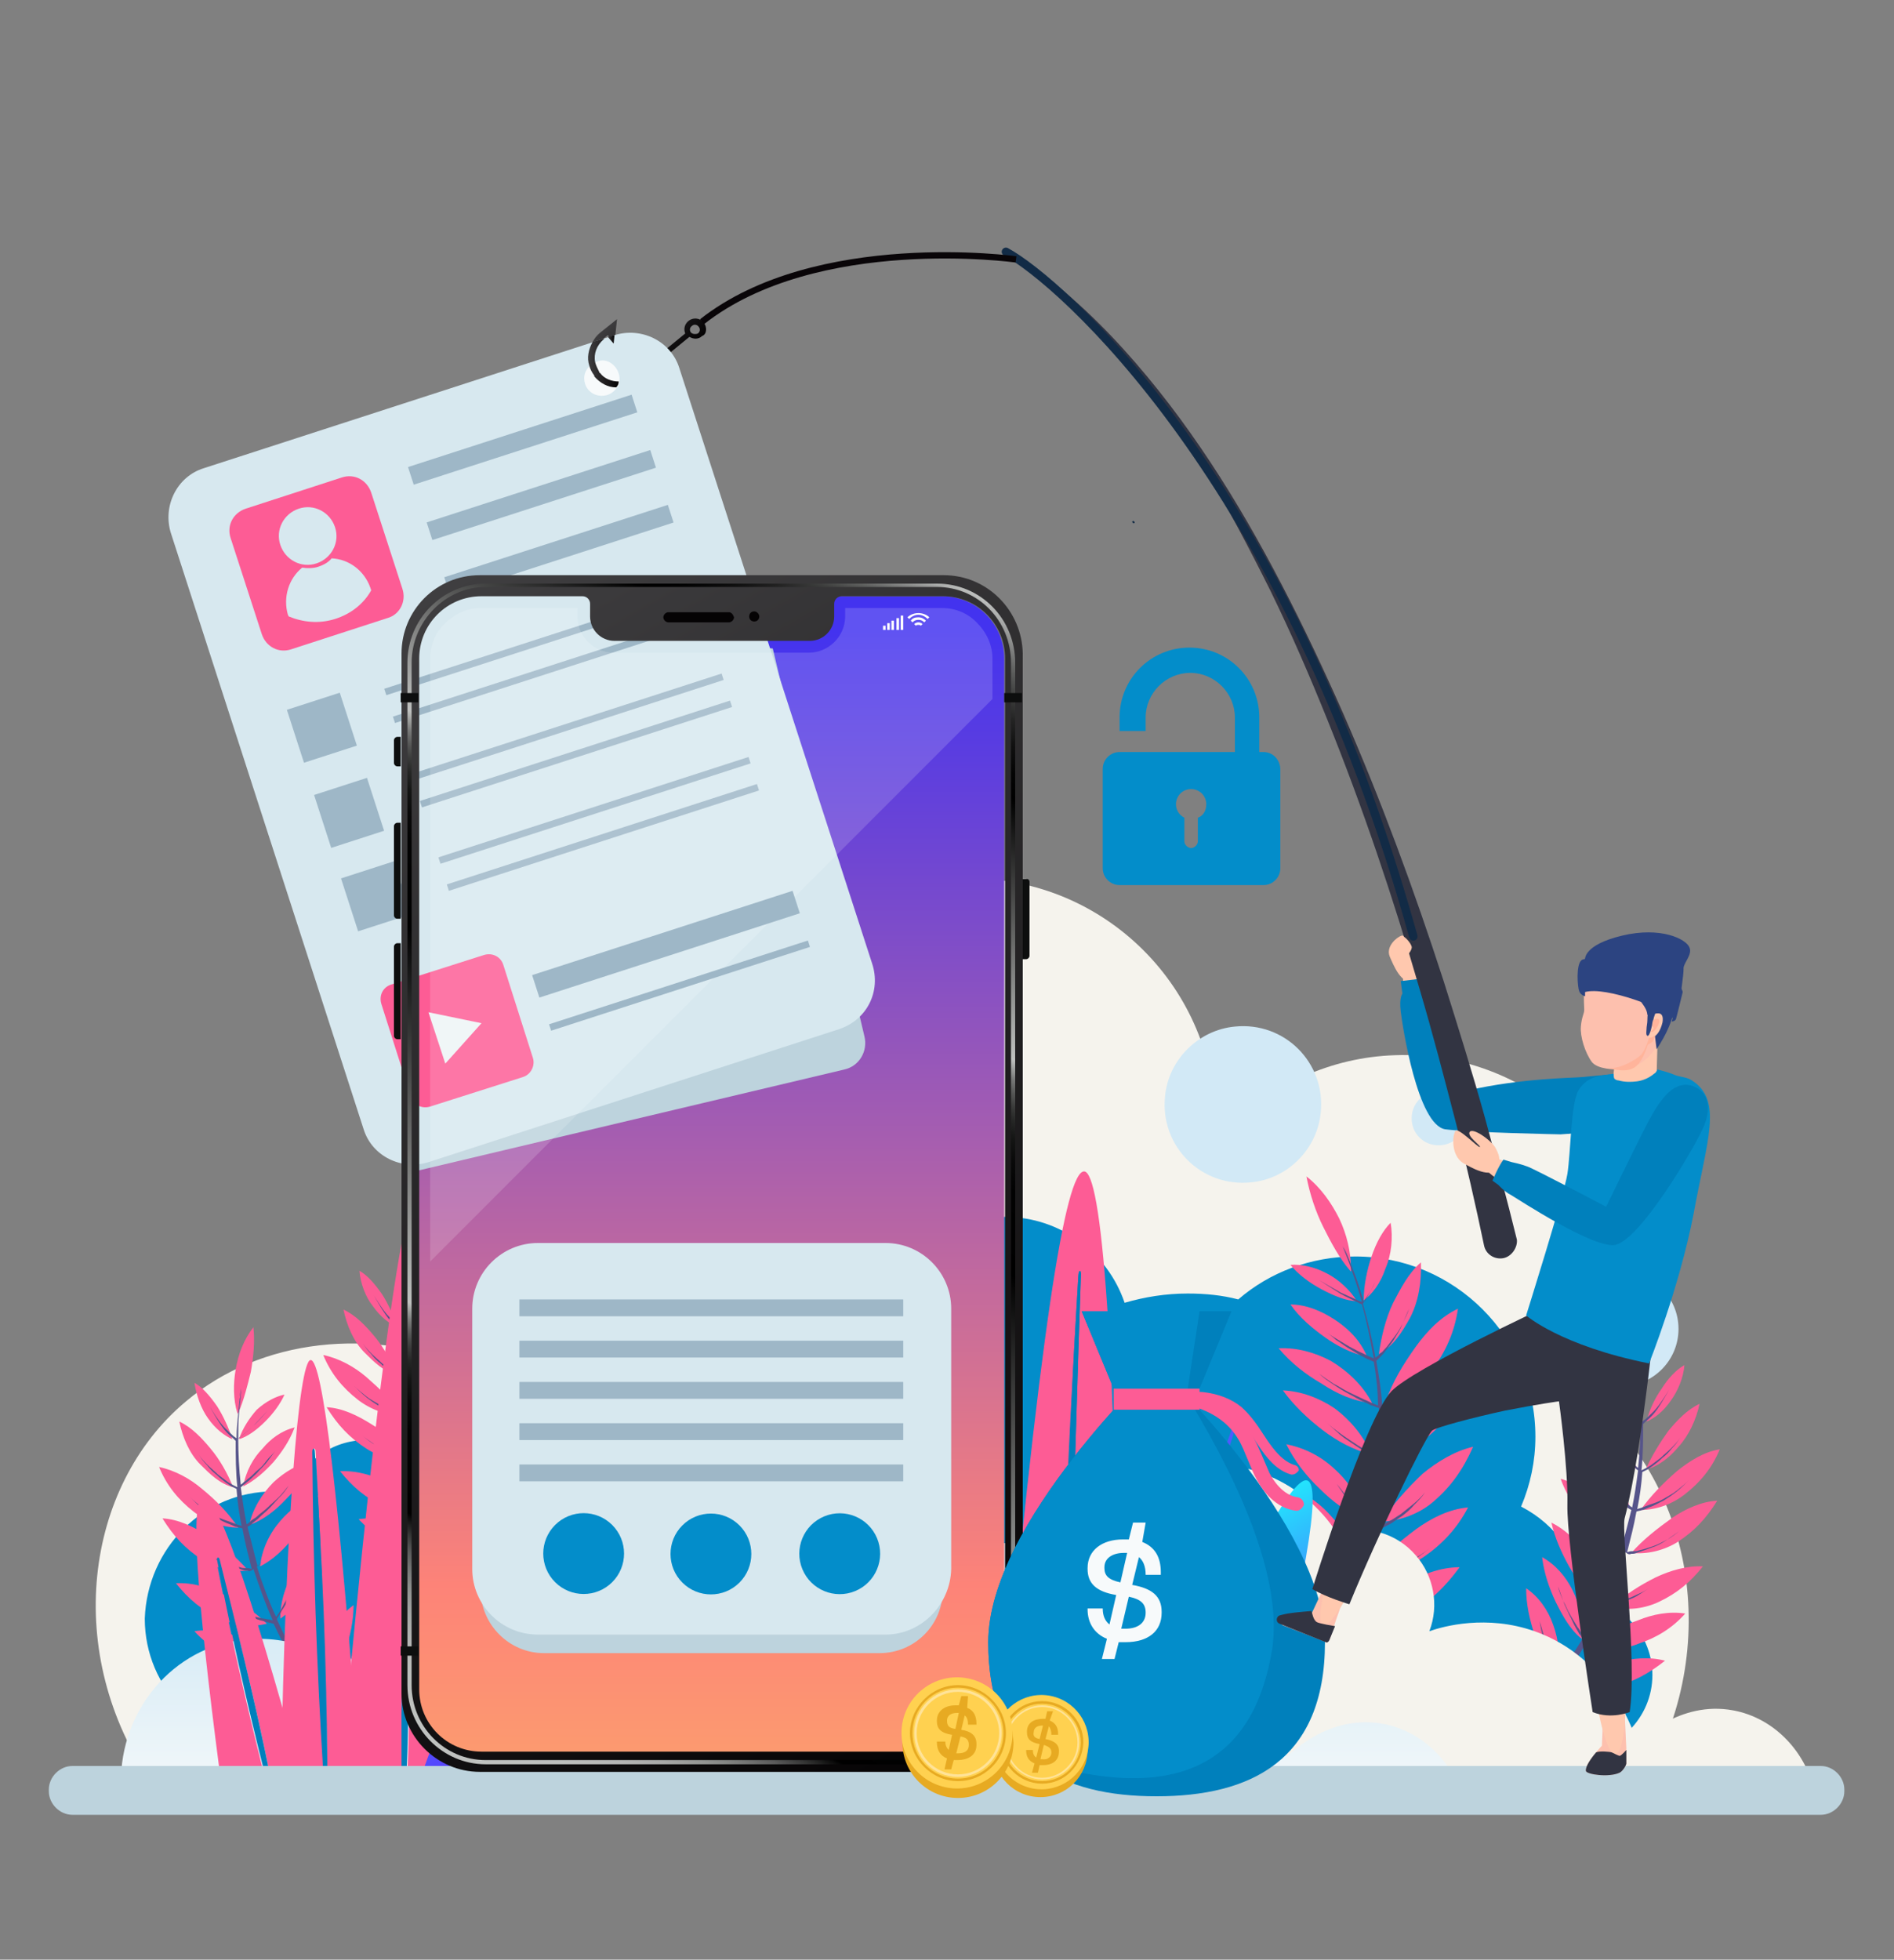 <?xml version="1.0" encoding="utf-8"?>
<!-- Generator: Adobe Illustrator 23.0.3, SVG Export Plug-In . SVG Version: 6.00 Build 0)  -->
<svg version="1.1" id="Layer_1" xmlns="http://www.w3.org/2000/svg" xmlns:xlink="http://www.w3.org/1999/xlink" x="0px" y="0px"
	 viewBox="0 0 225 232.7" style="enable-background:new 0 0 225 232.7;" xml:space="preserve">
<rect x="0" y="0" width="225" height="232.7" fill="#808080" stroke="none"/>
<style type="text/css">
	.st0{fill:#F5F3ED;}
	.st1{fill:#D2E9F6;}
	.st2{fill:#BEDDEB;}
	.st3{fill:#038DCA;}
	.st4{fill:#FD5C95;}
	.st5{fill:#56548A;}
	.st6{fill:url(#SVGID_2_);}
	.st7{fill:url(#SVGID_3_);}
	.st8{fill:#4F5AFD;}
	.st9{fill:#0080BC;}
	.st10{fill:url(#SVGID_4_);}
	.st11{fill:url(#SVGID_5_);}
	.st12{fill:url(#SVGID_6_);}
	.st13{fill:url(#SVGID_7_);}
	.st14{fill:#BDD3DD;}
	.st15{fill:url(#SVGID_8_);}
	.st16{fill:url(#SVGID_9_);}
	.st17{fill:#D7E8EF;}
	.st18{fill:#F7FAFB;}
	.st19{fill:url(#SVGID_10_);}
	.st20{fill:url(#SVGID_11_);}
	.st21{fill:#9EB7C7;}
	.st22{fill:#EDF4F6;}
	.st23{opacity:0.16;fill:#FFFFFF;}
	.st24{fill:#0D0E0E;}
	.st25{fill:url(#SVGID_12_);}
	.st26{fill:#050304;}
	.st27{fill:url(#SVGID_14_);}
	.st28{fill:url(#SVGID_15_);}
	.st29{fill:#FFFFFF;}
	.st30{fill:none;}
	.st31{fill:#FFC8AE;}
	.st32{fill:#FDC0AE;}
	.st33{fill:#323442;}
	.st34{fill:#122B46;}
	.st35{fill:#2C4481;}
	.st36{fill:#FFB49B;}
	.st37{fill:none;stroke:#122B46;stroke-linecap:round;stroke-miterlimit:10;}
	.st38{fill:none;stroke:#090508;stroke-width:0.75;stroke-miterlimit:10;}
	.st39{fill:#E7AA22;}
	.st40{fill:#FFD150;}
	.st41{fill:#FFE398;}
</style>
<title>Features Of Ios App Development</title>
<g>
	<g>
		<path class="st0" d="M18.1,211.8h177.1c9.7-16.2,5.8-36.3-7.2-46.1c-10.1-7.6-24.7-8.3-36.9-1.6c0.6-4.5-1.6-9-5.6-11.2
			c-4.1-2.3-9.3-1.6-12.8,1.6c-0.7-1.7-5.4-11.9-16.8-15.5c-10.3-3.2-21.9,0.2-29.6,8.9c-5.7-4-13.1-4.7-19.4-1.6
			c-6.3,3-10.4,9.2-10.9,16.1c-11.8-4.9-25-3.5-33.9,4C10,176.5,7.4,196.4,18.1,211.8z"/>
		<path class="st0" d="M137.5,153.5c-0.5,16.9,13.3,30.7,30.1,30.1c15.3-0.5,27.7-12.9,28.2-28.2c0.5-16.9-13.3-30.7-30.1-30.1
			C150.5,125.8,138,138.3,137.5,153.5z"/>
		<circle class="st0" cx="115.2" cy="133.5" r="29.2"/>
		<g>
			<path class="st1" d="M138.4,130.2c-0.6,5.9,4.3,10.8,10.2,10.2c4.4-0.4,7.9-4,8.3-8.3c0.6-5.9-4.3-10.8-10.2-10.2
				C142.4,122.3,138.8,125.8,138.4,130.2z"/>
		</g>
	</g>
	<ellipse transform="matrix(0.973 -0.23 0.23 0.973 -38.896 31.995)" class="st2" cx="117.9" cy="183" rx="19.5" ry="19.5"/>
	<path class="st3" d="M32.5,177.1c0.8,0,1.5,0.1,2.2,0.2c1.2-3.7,4.7-6.3,8.8-6.3c2.3,0,4.4,0.8,6,2.2c4.2-5,10.4-8.2,17.4-8.2
		c4.1,0,8,1.1,11.3,3c3.7-7.4,11.4-12.4,20.2-12.4c2.2,0,4.3,0.3,6.3,0.9c1.4-6.8,7.4-12,14.7-12c6.6,0,12.2,4.3,14.2,10.2
		c2.4-0.7,4.9-1.1,7.5-1.1c2.1,0,4.1,0.2,6,0.7c3.7-3.2,8.6-5.1,13.9-5.1c11.8,0,21.4,9.6,21.4,21.4c0,2.9-0.6,5.7-1.7,8.3
		c4.1,2.1,7,6.1,7.5,10.8c4.6,0.6,8.1,4.5,8.1,9.2c0,5.1-4.2,9.3-9.3,9.3c-3.1,0-5.9-1.6-7.6-3.9c-1.5,0.6-3.2,0.9-5,0.9
		c-5.5,0-10.2-3.2-12.5-7.7c-4.9,6.1-12.5,10-20.9,10c-10.9,0-20.3-6.5-24.5-15.8c-4.1,5.6-10.7,9.2-18.2,9.2c-4.1,0-8-1.1-11.3-3
		c-3.7,7.4-11.4,12.4-20.2,12.4c-9,0-16.8-5.3-20.5-12.9c-2.1,5.7-7.6,9.8-14.1,9.8c-8.3,0-15-6.7-15-15
		C17.5,183.8,24.2,177.1,32.5,177.1z"/>
	<g>
		<path class="st4" d="M34,178c1.3-1.3,2.4-2.8,3.2-4.5c-1.8,0.3-3.4,1.3-4.7,2.5c-1.4,1.4-2.5,3.2-2.9,5.1
			C31.3,180.5,32.8,179.3,34,178z M38.3,200.9c1.3-1.3,2.1-3.1,2.7-4.8c0.6-1.8,1-3.6,1-5.5c-1.5,1.1-2.6,2.6-3.2,4.3
			C38.1,196.8,37.9,198.9,38.3,200.9z M24.6,182.3c-1.6-1-3.4-1.9-5.3-2c1.3,2.1,2.7,3.6,4.7,4.9c1.5,1,3.6,1.5,5.5,1.3
			C28,184.8,26.4,183.5,24.6,182.3z M35.4,196.7c1.4-1.2,2.4-2.8,3.1-4.4c0.8-1.7,1.3-3.5,1.6-5.3c-1.6,0.9-2.8,2.3-3.6,3.9
			C35.6,192.6,35.2,194.7,35.4,196.7z M37.8,177.6c-1.8,0.5-3.3,1.6-4.5,3c-1.3,1.5-2.2,3.4-2.4,5.4c1.6-0.8,3-2.2,4.1-3.6
			C36.2,180.9,37.2,179.3,37.8,177.6z M26.5,189.3c-1.7-0.8-3.6-1.4-5.6-1.3c1.5,1.9,3.1,3.2,5.2,4.2c1.7,0.8,3.7,1.1,5.6,0.6
			C30.2,191.3,28.4,190.2,26.5,189.3z M39,182.9c-1.7,0.7-3.1,2-4,3.6c-1.1,1.7-1.7,3.7-1.7,5.7c1.5-1,2.7-2.6,3.6-4.1
			C37.8,186.4,38.6,184.7,39,182.9z M24,176.8c-1.4-1.2-3.2-2.2-5.1-2.6c0.9,2.2,2.3,3.9,4.1,5.3c1.4,1.1,3.4,1.9,5.3,1.9
			C27.1,179.6,25.6,178.1,24,176.8z M25,172c-1-1.2-2.2-2.5-3.7-3.2c0.4,1.9,1.2,3.8,2.5,5.1c1.1,1.1,2.3,2.3,3.9,2.7
			C27,174.9,26.1,173.3,25,172z M28.7,197.3c1.7,0.6,3.8,0.7,5.6,0.1c-1.7-1.3-3.6-2.2-5.6-2.9c-1.7-0.7-3.7-1.1-5.6-0.8
			C24.6,195.4,26.6,196.5,28.7,197.3z M28.9,176.5c1.4-0.7,2.6-1.8,3.6-2.9c1-1.2,1.9-2.5,2.5-4.1c-1.6,0.4-2.9,1.4-3.8,2.5
			C30.1,173.1,29.2,174.7,28.9,176.5z M31.1,199.4c-1.8-0.5-3.9-0.7-5.7-0.2c1.9,1.5,3.7,2.6,6,3.1c1.8,0.4,3.9,0.3,5.6-0.5
			C35.2,200.7,33.2,200,31.1,199.4z M28.4,170.9c1-0.3,2.1-1.1,3.1-2.1c1-1,1.8-2.1,2.3-3.2c-1,0.2-2.2,0.8-3.3,1.8
			C29.7,168.3,28.8,169.6,28.4,170.9z M28,162.6c-0.3,1.7-0.3,3.6,0.2,5.2c0,0,0,0.1,0,0.1c0,0,0-0.1,0.1-0.1
			c0.7-1.6,1.1-3.3,1.5-4.9c0.3-1.7,0.5-3.6,0.3-5.3C29,159,28.3,160.8,28,162.6z M24.7,168.4c0.9,1.3,2,2.1,2.9,2.5
			c-0.4-1.3-1.1-2.8-1.8-3.9c-0.9-1.3-1.8-2.3-2.7-2.8C23.3,165.6,23.9,167.3,24.7,168.4z"/>
		<path class="st5" d="M29.4,186.5c-0.1,0-0.1,0-0.2,0l0,0l0,0c-0.2,0-0.4-0.1-0.7-0.2c-0.6-0.2-1.2-0.4-1.7-0.6
			c-0.6-0.2-1.1-0.5-1.7-0.9c-0.5-0.3-1.1-0.7-1.6-1.2c0.5,0.5,1.1,0.8,1.6,1.2c0.6,0.3,1.1,0.6,1.7,0.8c0.6,0.2,1.2,0.4,1.7,0.5
			c0.2,0.1,0.5,0.1,0.7,0.1c0.1,0,0.1,0,0.2,0c0.2,0,0.4,0.1,0.5,0.1c-0.4-1.6-0.8-3.1-1.1-4.8c-0.2-0.1-0.5-0.1-0.7-0.2
			c0,0-0.1,0-0.1,0l0,0c-0.2-0.1-0.5-0.2-0.7-0.3c-0.6-0.2-1.1-0.5-1.7-0.8c-0.5-0.3-1.1-0.7-1.6-1.1c-0.5-0.4-1-0.9-1.5-1.4
			c0.5,0.5,1,0.9,1.5,1.3c0.5,0.4,1.1,0.7,1.6,1c0.5,0.3,1.1,0.5,1.7,0.7c0.3,0.1,0.5,0.2,0.8,0.3l0,0c0.2,0.1,0.4,0.1,0.6,0.2
			c-0.3-1.5-0.5-2.9-0.6-4.4c-0.2-0.1-0.4-0.2-0.6-0.3l0,0c-0.2-0.1-0.4-0.3-0.6-0.4c-0.4-0.3-0.8-0.6-1.2-1
			c-0.4-0.3-0.8-0.7-1.1-1.1c-0.4-0.4-0.7-0.8-1-1.3c0.3,0.5,0.7,0.9,1.1,1.3c0.4,0.4,0.8,0.7,1.2,1.1c0.4,0.3,0.8,0.6,1.2,0.9
			c0.2,0.1,0.3,0.2,0.5,0.3c0.2,0.1,0.4,0.2,0.6,0.3c-0.2-1.8-0.2-3.7-0.2-5.5c-0.1-0.1-0.2-0.2-0.3-0.3c-0.5-0.4-1-0.9-1.4-1.5
			c-0.5-0.7-1.4-2.3-1.4-2.3s0.9,1.5,1.5,2.2c0.4,0.5,0.9,0.9,1.3,1.3c0.1,0.1,0.3,0.2,0.4,0.3c0-1.2,0.1-1.8,0.2-3
			c0.1-1.1,0.2-1.7,0.3-2.9c-0.1,0.5-0.1,0.7-0.1,1.2c0.1-0.5,0.1-0.7,0.2-1.2c-0.1,1.1-0.2,1.7-0.3,2.9c-0.1,1.2-0.1,1.8-0.1,3
			c0.1-0.1,0.3-0.2,0.4-0.3c0.5-0.4,1-0.8,1.4-1.2c0.6-0.6,1.7-1.8,1.7-1.8s-1.1,1.3-1.7,1.8c-0.5,0.5-1,0.9-1.5,1.3
			c-0.1,0.1-0.2,0.2-0.3,0.2c0,1.8,0.1,3.7,0.3,5.5c0.2-0.1,0.3-0.3,0.5-0.4c0.2-0.1,0.3-0.3,0.5-0.4c0.4-0.3,0.7-0.7,1.1-1
			c0.4-0.3,0.7-0.7,1-1.1c0.3-0.4,0.7-0.7,1-1.1c-0.3,0.4-0.6,0.8-0.9,1.2c-0.3,0.4-0.7,0.8-1,1.1c-0.3,0.4-0.7,0.7-1.1,1.1
			c-0.2,0.2-0.4,0.3-0.6,0.5l0,0c-0.2,0.1-0.3,0.3-0.5,0.4c0.2,1.5,0.4,2.9,0.7,4.4c0.2-0.1,0.3-0.2,0.5-0.4l0,0
			c0.2-0.2,0.5-0.3,0.7-0.5c0.4-0.4,0.9-0.7,1.3-1.1c0.4-0.4,0.9-0.8,1.3-1.2c0.4-0.4,0.8-0.9,1.2-1.4c-0.3,0.5-0.7,1-1.1,1.4
			c-0.4,0.4-0.8,0.9-1.2,1.3c-0.4,0.4-0.9,0.8-1.3,1.2c-0.2,0.2-0.4,0.3-0.6,0.5l0,0c0,0-0.1,0-0.1,0.1c-0.2,0.2-0.4,0.3-0.6,0.4
			c0.4,1.6,0.8,3.1,1.2,4.7c0.1-0.1,0.3-0.2,0.4-0.4c0,0,0.1-0.1,0.1-0.1c0.2-0.2,0.3-0.3,0.5-0.5c0.4-0.4,0.8-0.8,1.2-1.3
			c0.4-0.4,0.8-0.9,1.1-1.4c0.4-0.5,0.7-1,1-1.5c-0.3,0.5-0.6,1-1,1.5c-0.3,0.5-0.7,1-1.1,1.4c-0.4,0.5-0.8,0.9-1.2,1.3
			c-0.2,0.2-0.3,0.3-0.5,0.5l0,0l0,0c-0.1,0-0.1,0.1-0.1,0.1c-0.2,0.2-0.3,0.3-0.5,0.4c0.7,2.1,1.4,4.1,2.3,6
			c0.1-0.1,0.2-0.3,0.3-0.4c0.1-0.2,0.2-0.3,0.3-0.5c0.2-0.4,0.5-0.9,0.7-1.3c0.2-0.4,0.4-0.9,0.6-1.3c0.2-0.5,0.4-0.9,0.6-1.4
			c-0.1,0.5-0.3,1-0.5,1.4c-0.2,0.5-0.4,0.9-0.6,1.4c-0.2,0.5-0.4,0.9-0.7,1.3c-0.1,0.2-0.2,0.4-0.4,0.7l0,0
			c-0.1,0.1-0.2,0.3-0.2,0.4c0.6,1.4,1.3,2.7,2.1,4c0.1-0.1,0.2-0.3,0.3-0.4l0,0c0.2-0.2,0.3-0.5,0.5-0.7c0.3-0.5,0.6-1,0.9-1.5
			c0.3-0.5,0.5-1.1,0.8-1.6c0.2-0.5,0.5-1.1,0.6-1.7c-0.2,0.6-0.4,1.1-0.6,1.7c-0.2,0.6-0.5,1.1-0.7,1.6c-0.3,0.5-0.5,1.1-0.8,1.6
			c-0.1,0.2-0.3,0.5-0.4,0.7l0,0c0,0,0,0.1-0.1,0.1c-0.1,0.2-0.2,0.3-0.3,0.5c0.9,1.4,1.7,2.8,2.7,4.1c0.1-0.1,0.2-0.3,0.2-0.4
			c0-0.1,0.1-0.1,0.1-0.2c0.1-0.2,0.2-0.4,0.3-0.6c0.3-0.5,0.5-1.1,0.7-1.6c0.2-0.5,0.4-1.1,0.6-1.7c0.2-0.6,0.3-1.1,0.5-1.7
			c-0.1,0.6-0.2,1.2-0.4,1.8c-0.2,0.6-0.3,1.2-0.5,1.7c-0.2,0.6-0.4,1.1-0.7,1.7c-0.1,0.2-0.2,0.4-0.3,0.6l0,0l0,0
			c0,0.1-0.1,0.1-0.1,0.2c-0.1,0.2-0.2,0.3-0.3,0.5c1.9,2.5,3.9,4.8,6.2,6.9c-0.2,0.2-0.3,0.3-0.5,0.5c-2.3-2.2-4.3-4.5-6.2-7.1
			c-0.2,0-0.4,0.1-0.6,0.1c-0.1,0-0.1,0-0.2,0l0,0l0,0c-0.2,0-0.4,0.1-0.7,0.1c-0.6,0-1.2,0-1.8,0c-0.6,0-1.3-0.2-1.9-0.3
			c-0.6-0.2-1.3-0.4-1.9-0.6c0.6,0.3,1.3,0.4,1.9,0.6c0.6,0.1,1.3,0.2,1.9,0.2c0.6,0,1.2,0,1.8,0c0.2,0,0.5-0.1,0.7-0.1
			c0.1,0,0.1,0,0.2,0c0.2,0,0.3-0.1,0.5-0.1c-1-1.4-1.8-2.7-2.7-4.2c-0.2,0-0.4,0-0.6,0c0,0-0.1,0-0.1,0l0,0c-0.3,0-0.5,0-0.8,0
			c-0.6,0-1.2-0.1-1.8-0.2c-0.6-0.1-1.2-0.3-1.8-0.5c-0.6-0.2-1.2-0.5-1.8-0.8c0.6,0.3,1.2,0.6,1.8,0.8c0.6,0.2,1.2,0.3,1.8,0.4
			c0.6,0.1,1.2,0.1,1.8,0.1c0.3,0,0.6,0,0.9,0l0,0c0.2,0,0.3,0,0.5,0c-0.8-1.3-1.5-2.7-2.1-4c-0.2,0-0.3-0.1-0.5-0.1l0,0
			c-0.2-0.1-0.5-0.1-0.7-0.2c-0.5-0.1-1-0.3-1.5-0.5c-0.5-0.2-1-0.4-1.4-0.7c-0.5-0.3-0.9-0.6-1.4-0.9c0.5,0.3,0.9,0.6,1.4,0.8
			c0.5,0.2,1,0.5,1.4,0.6c0.5,0.2,1,0.3,1.5,0.4c0.2,0,0.4,0.1,0.6,0.1c0.2,0,0.3,0.1,0.5,0.1c-0.9-2-1.6-4-2.3-6.1
			C29.8,186.6,29.6,186.6,29.4,186.5z"/>
	</g>
	<g>
		<path class="st4" d="M53.5,164.7c1.3-1.3,2.4-2.8,3.2-4.5c-1.8,0.3-3.4,1.3-4.7,2.5c-1.4,1.4-2.5,3.2-2.9,5.1
			C50.8,167.2,52.3,166,53.5,164.7z M57.8,187.6c1.3-1.3,2.1-3.1,2.7-4.8c0.6-1.8,1-3.6,1-5.5c-1.5,1.1-2.6,2.6-3.2,4.3
			C57.6,183.6,57.4,185.7,57.8,187.6z M44.1,169.1c-1.6-1-3.4-1.9-5.3-2c1.3,2.1,2.7,3.6,4.7,4.9c1.5,1,3.6,1.5,5.5,1.3
			C47.5,171.6,45.9,170.2,44.1,169.1z M54.9,183.4c1.4-1.2,2.4-2.8,3.1-4.4c0.8-1.7,1.3-3.5,1.6-5.3c-1.6,0.9-2.8,2.3-3.6,3.9
			C55.1,179.4,54.7,181.4,54.9,183.4z M57.4,164.3c-1.8,0.5-3.3,1.6-4.5,3c-1.3,1.5-2.2,3.4-2.4,5.4c1.6-0.8,3-2.2,4.1-3.6
			C55.7,167.7,56.7,166.1,57.4,164.3z M46,176c-1.7-0.8-3.6-1.4-5.6-1.3c1.5,1.9,3.1,3.2,5.2,4.2c1.7,0.8,3.7,1.1,5.6,0.6
			C49.7,178.1,47.9,177,46,176z M58.5,169.6c-1.7,0.7-3.1,2-4,3.6c-1.1,1.7-1.7,3.7-1.7,5.7c1.5-1,2.7-2.6,3.6-4.1
			C57.3,173.2,58.1,171.4,58.5,169.6z M43.5,163.5c-1.4-1.2-3.2-2.2-5.1-2.6c0.9,2.2,2.3,3.9,4.1,5.3c1.4,1.1,3.4,1.9,5.3,1.9
			C46.6,166.3,45.1,164.9,43.5,163.5z M44.5,158.7c-1-1.2-2.2-2.5-3.7-3.2c0.4,1.9,1.2,3.8,2.5,5.1c1.1,1.1,2.3,2.3,3.9,2.7
			C46.5,161.7,45.6,160,44.5,158.7z M48.2,184c1.7,0.6,3.8,0.7,5.6,0.1c-1.7-1.3-3.6-2.2-5.6-2.9c-1.7-0.7-3.7-1.1-5.6-0.8
			C44.2,182.1,46.1,183.3,48.2,184z M48.4,163.2c1.4-0.7,2.6-1.8,3.6-2.9c1-1.2,1.9-2.5,2.5-4.1c-1.6,0.4-2.9,1.4-3.8,2.5
			C49.6,159.9,48.7,161.4,48.4,163.2z M50.6,186.2c-1.8-0.5-3.9-0.7-5.7-0.2c1.9,1.5,3.7,2.6,6,3.1c1.8,0.4,3.9,0.3,5.6-0.5
			C54.7,187.5,52.7,186.7,50.6,186.2z M47.9,157.6c1-0.3,2.1-1.1,3.1-2.1s1.8-2.1,2.3-3.2c-1,0.2-2.2,0.8-3.3,1.8
			C49.2,155,48.3,156.4,47.9,157.6z M47.5,149.3c-0.3,1.7-0.3,3.6,0.2,5.2c0,0,0,0.1,0,0.1c0,0,0-0.1,0.1-0.1
			c0.7-1.6,1.1-3.3,1.5-4.9c0.3-1.7,0.5-3.6,0.3-5.3C48.5,145.7,47.8,147.5,47.5,149.3z M44.3,155.1c0.9,1.3,2,2.1,2.9,2.5
			c-0.4-1.3-1.1-2.8-1.8-3.9c-0.9-1.3-1.8-2.3-2.7-2.8C42.8,152.3,43.4,154,44.3,155.1z"/>
		<path class="st5" d="M48.9,173.3c-0.1,0-0.1,0-0.2,0l0,0l0,0c-0.2,0-0.4-0.1-0.7-0.2c-0.6-0.2-1.2-0.4-1.7-0.6
			c-0.6-0.2-1.1-0.5-1.7-0.9c-0.5-0.3-1.1-0.7-1.6-1.2c0.5,0.5,1.1,0.8,1.6,1.2c0.6,0.3,1.1,0.6,1.7,0.8c0.6,0.2,1.2,0.4,1.7,0.5
			c0.2,0.1,0.5,0.1,0.7,0.1c0.1,0,0.1,0,0.2,0c0.2,0,0.4,0.1,0.5,0.1c-0.4-1.6-0.8-3.1-1.1-4.8c-0.2-0.1-0.5-0.1-0.7-0.2
			c0,0-0.1,0-0.1,0l0,0c-0.2-0.1-0.5-0.2-0.7-0.3c-0.6-0.2-1.1-0.5-1.7-0.8c-0.5-0.3-1.1-0.7-1.6-1.1c-0.5-0.4-1-0.9-1.5-1.4
			c0.5,0.5,1,0.9,1.5,1.3c0.5,0.4,1.1,0.7,1.6,1c0.5,0.3,1.1,0.5,1.7,0.7c0.3,0.1,0.5,0.2,0.8,0.3l0,0c0.2,0.1,0.4,0.1,0.6,0.2
			c-0.3-1.5-0.5-2.9-0.6-4.4c-0.2-0.1-0.4-0.2-0.6-0.3l0,0c-0.2-0.1-0.4-0.3-0.6-0.4c-0.4-0.3-0.8-0.6-1.2-1
			c-0.4-0.3-0.8-0.7-1.1-1.1c-0.4-0.4-0.7-0.8-1-1.3c0.3,0.5,0.7,0.9,1.1,1.3c0.4,0.4,0.8,0.7,1.2,1.1c0.4,0.3,0.8,0.6,1.2,0.9
			c0.2,0.1,0.3,0.2,0.5,0.3c0.2,0.1,0.4,0.2,0.6,0.3c-0.2-1.8-0.2-3.7-0.2-5.5c-0.1-0.1-0.2-0.2-0.3-0.3c-0.5-0.4-1-0.9-1.4-1.5
			c-0.5-0.7-1.4-2.3-1.4-2.3s0.9,1.5,1.5,2.2c0.4,0.5,0.9,0.9,1.3,1.3c0.1,0.1,0.3,0.2,0.4,0.3c0-1.2,0.1-1.8,0.2-3
			c0.1-1.1,0.2-1.7,0.3-2.9c-0.1,0.5-0.1,0.7-0.1,1.2c0.1-0.5,0.1-0.7,0.2-1.2c-0.1,1.1-0.2,1.7-0.3,2.9c-0.1,1.2-0.1,1.8-0.1,3
			c0.1-0.1,0.3-0.2,0.4-0.3c0.5-0.4,1-0.8,1.4-1.2c0.6-0.6,1.7-1.8,1.7-1.8s-1.1,1.3-1.7,1.8c-0.5,0.5-1,0.9-1.5,1.3
			c-0.1,0.1-0.2,0.2-0.3,0.2c0,1.8,0.1,3.7,0.3,5.5c0.2-0.1,0.3-0.3,0.5-0.4c0.2-0.1,0.3-0.3,0.5-0.4c0.4-0.3,0.7-0.7,1.1-1
			c0.4-0.3,0.7-0.7,1-1.1c0.3-0.4,0.7-0.7,1-1.1c-0.3,0.4-0.6,0.8-0.9,1.2c-0.3,0.4-0.7,0.8-1,1.1c-0.3,0.4-0.7,0.7-1.1,1.1
			c-0.2,0.2-0.4,0.3-0.6,0.5l0,0c-0.2,0.1-0.3,0.3-0.5,0.4c0.2,1.5,0.4,2.9,0.7,4.4c0.2-0.1,0.3-0.2,0.5-0.4l0,0
			c0.2-0.2,0.5-0.3,0.7-0.5c0.4-0.4,0.9-0.7,1.3-1.1c0.4-0.4,0.9-0.8,1.3-1.2c0.4-0.4,0.8-0.9,1.2-1.4c-0.3,0.5-0.7,1-1.1,1.4
			c-0.4,0.4-0.8,0.9-1.2,1.3c-0.4,0.4-0.9,0.8-1.3,1.2c-0.2,0.2-0.4,0.3-0.6,0.5l0,0c0,0-0.1,0-0.1,0.1c-0.2,0.2-0.4,0.3-0.6,0.4
			c0.4,1.6,0.8,3.1,1.2,4.7c0.1-0.1,0.3-0.2,0.4-0.4c0,0,0.1-0.1,0.1-0.1c0.2-0.2,0.3-0.3,0.5-0.5c0.4-0.4,0.8-0.8,1.2-1.3
			c0.4-0.4,0.8-0.9,1.1-1.4c0.4-0.5,0.7-1,1-1.5c-0.3,0.5-0.6,1-1,1.5c-0.3,0.5-0.7,1-1.1,1.4c-0.4,0.5-0.8,0.9-1.2,1.3
			c-0.2,0.2-0.3,0.3-0.5,0.5l0,0l0,0c-0.1,0-0.1,0.1-0.1,0.1c-0.2,0.2-0.3,0.3-0.5,0.4c0.7,2.1,1.4,4.1,2.3,6
			c0.1-0.1,0.2-0.3,0.3-0.4c0.1-0.2,0.2-0.3,0.3-0.5c0.2-0.4,0.5-0.9,0.7-1.3c0.2-0.4,0.4-0.9,0.6-1.3c0.2-0.5,0.4-0.9,0.6-1.4
			c-0.1,0.5-0.3,1-0.5,1.4c-0.2,0.5-0.4,0.9-0.6,1.4c-0.2,0.5-0.4,0.9-0.7,1.3c-0.1,0.2-0.2,0.4-0.4,0.7l0,0
			c-0.1,0.1-0.2,0.3-0.2,0.4c0.6,1.4,1.3,2.7,2.1,4c0.1-0.1,0.2-0.3,0.3-0.4l0,0c0.2-0.2,0.3-0.5,0.5-0.7c0.3-0.5,0.6-1,0.9-1.5
			c0.3-0.5,0.5-1.1,0.8-1.6c0.2-0.5,0.5-1.1,0.6-1.7c-0.2,0.6-0.4,1.1-0.6,1.7c-0.2,0.6-0.5,1.1-0.7,1.6c-0.3,0.5-0.5,1.1-0.8,1.6
			c-0.1,0.2-0.3,0.5-0.4,0.7l0,0c0,0,0,0.1-0.1,0.1c-0.1,0.2-0.2,0.3-0.3,0.5c0.9,1.4,1.7,2.8,2.7,4.1c0.1-0.1,0.2-0.3,0.2-0.4
			c0-0.1,0.1-0.1,0.1-0.2c0.1-0.2,0.2-0.4,0.3-0.6c0.3-0.5,0.5-1.1,0.7-1.6c0.2-0.5,0.4-1.1,0.6-1.7c0.2-0.6,0.3-1.1,0.5-1.7
			c-0.1,0.6-0.2,1.2-0.4,1.8c-0.2,0.6-0.3,1.2-0.5,1.7c-0.2,0.6-0.4,1.1-0.7,1.7c-0.1,0.2-0.2,0.4-0.3,0.6l0,0l0,0
			c0,0.1-0.1,0.1-0.1,0.2c-0.1,0.2-0.2,0.3-0.3,0.5c1.9,2.5,3.9,4.8,6.2,6.9c-0.2,0.2-0.3,0.3-0.5,0.5c-2.3-2.2-4.3-4.5-6.2-7.1
			c-0.2,0-0.4,0.1-0.6,0.1c-0.1,0-0.1,0-0.2,0l0,0l0,0c-0.2,0-0.4,0.1-0.7,0.1c-0.6,0-1.2,0-1.8,0c-0.6,0-1.3-0.2-1.9-0.3
			c-0.6-0.2-1.3-0.4-1.9-0.6c0.6,0.3,1.3,0.4,1.9,0.6c0.6,0.1,1.3,0.2,1.9,0.2c0.6,0,1.2,0,1.8,0c0.2,0,0.5-0.1,0.7-0.1
			c0.1,0,0.1,0,0.2,0c0.2,0,0.3-0.1,0.5-0.1c-1-1.4-1.8-2.7-2.7-4.2c-0.2,0-0.4,0-0.6,0c0,0-0.1,0-0.1,0l0,0c-0.3,0-0.5,0-0.8,0
			c-0.6,0-1.2-0.1-1.8-0.2c-0.6-0.1-1.2-0.3-1.8-0.5c-0.6-0.2-1.2-0.5-1.8-0.8c0.6,0.3,1.2,0.6,1.8,0.8c0.6,0.2,1.2,0.3,1.8,0.4
			c0.6,0.1,1.2,0.1,1.8,0.1c0.3,0,0.6,0,0.9,0l0,0c0.2,0,0.3,0,0.5,0c-0.8-1.3-1.5-2.7-2.1-4c-0.2,0-0.3-0.1-0.5-0.1l0,0
			c-0.2-0.1-0.5-0.1-0.7-0.2c-0.5-0.1-1-0.3-1.5-0.5c-0.5-0.2-1-0.4-1.4-0.7c-0.5-0.3-0.9-0.6-1.4-0.9c0.5,0.3,0.9,0.6,1.4,0.8
			c0.5,0.2,1,0.5,1.4,0.6c0.5,0.2,1,0.3,1.5,0.4c0.2,0,0.4,0.1,0.6,0.1c0.2,0,0.3,0.1,0.5,0.1c-0.9-2-1.6-4-2.3-6.1
			C49.3,173.4,49.1,173.3,48.9,173.3z"/>
	</g>
	<g>
		<path class="st4" d="M193.6,179.1c-0.4-1.9-1.5-3.7-2.9-5.1c-1.3-1.3-2.9-2.2-4.7-2.5c0.8,1.7,1.9,3.2,3.2,4.5
			C190.5,177.2,191.9,178.4,193.6,179.1z M184.5,192.9c-0.6-1.7-1.7-3.3-3.2-4.3c0,1.9,0.4,3.7,1,5.5c0.6,1.7,1.4,3.4,2.7,4.8
			C185.4,196.9,185.2,194.8,184.5,192.9z M193.8,184.4c1.9,0.2,3.9-0.3,5.5-1.3c2-1.3,3.4-2.8,4.7-4.9c-1.9,0.1-3.8,1-5.3,2
			C196.9,181.5,195.2,182.8,193.8,184.4z M186.8,188.8c-0.8-1.6-2-3-3.6-3.9c0.2,1.8,0.8,3.6,1.6,5.3c0.8,1.6,1.7,3.3,3.1,4.4
			C188.1,192.6,187.7,190.6,186.8,188.8z M188.2,180.4c1.1,1.4,2.5,2.8,4.1,3.6c-0.2-2-1.1-3.9-2.4-5.4c-1.2-1.4-2.7-2.5-4.5-3
			C186,177.3,187,178.9,188.2,180.4z M191.5,190.8c1.9,0.5,3.9,0.2,5.6-0.6c2.1-1,3.7-2.3,5.2-4.2c-1.9-0.1-3.9,0.5-5.6,1.3
			C194.9,188.2,193.1,189.3,191.5,190.8z M186.4,186c0.9,1.6,2.1,3.1,3.6,4.1c0-2-0.6-4-1.7-5.7c-1-1.5-2.4-2.8-4-3.6
			C184.7,182.6,185.5,184.4,186.4,186z M194.9,179.3c1.9,0,3.8-0.7,5.3-1.9c1.8-1.4,3.2-3.1,4.1-5.3c-1.9,0.3-3.6,1.4-5.1,2.6
			C197.6,176.1,196.1,177.6,194.9,179.3z M195.5,174.5c1.6-0.4,2.9-1.5,3.9-2.7c1.2-1.3,2.1-3.2,2.5-5.1c-1.5,0.7-2.7,2-3.7,3.2
			C197.2,171.3,196.2,172.9,195.5,174.5z M200.2,191.6c-1.9-0.3-3.9,0.1-5.6,0.8c-2,0.7-3.9,1.6-5.6,2.9c1.8,0.6,3.9,0.6,5.6-0.1
			C196.7,194.5,198.6,193.4,200.2,191.6z M192.1,169.9c-0.9-1.1-2.3-2.1-3.8-2.5c0.6,1.5,1.5,2.9,2.5,4.1c1,1.1,2.1,2.3,3.6,2.9
			C194.1,172.7,193.2,171.1,192.1,169.9z M186.2,199.8c1.7,0.8,3.8,0.9,5.6,0.5c2.3-0.6,4.1-1.6,6-3.1c-1.9-0.5-3.9-0.3-5.7,0.2
			C190.1,197.9,188.1,198.7,186.2,199.8z M192.6,165.4c-1.1-1-2.2-1.6-3.3-1.8c0.5,1.1,1.3,2.2,2.3,3.2c1,1,2.1,1.7,3.1,2.1
			C194.5,167.6,193.6,166.2,192.6,165.4z M193.2,155.5c-0.1,1.8,0,3.6,0.3,5.3c0.3,1.7,0.8,3.4,1.5,4.9c0,0,0,0.1,0.1,0.1
			c0,0,0-0.1,0-0.1c0.5-1.7,0.5-3.5,0.2-5.2C195,158.7,194.3,157,193.2,155.5z M200.1,162.1c-0.9,0.5-1.9,1.5-2.7,2.8
			c-0.8,1.1-1.5,2.6-1.8,3.9c1-0.4,2-1.2,2.9-2.5C199.3,165.2,200,163.6,200.1,162.1z"/>
		<path class="st5" d="M193.8,184.5c0.1,0,0.1,0,0.2,0l0,0l0,0c0.2,0,0.4-0.1,0.7-0.2c0.6-0.2,1.2-0.4,1.7-0.6
			c0.6-0.2,1.1-0.5,1.7-0.9c0.5-0.3,1.1-0.7,1.6-1.2c-0.5,0.5-1.1,0.8-1.6,1.2c-0.6,0.3-1.1,0.6-1.7,0.8c-0.6,0.2-1.2,0.4-1.7,0.5
			c-0.2,0.1-0.5,0.1-0.7,0.1c-0.1,0-0.1,0-0.2,0c-0.2,0-0.4,0.1-0.5,0.1c0.4-1.6,0.8-3.1,1.1-4.8c0.2-0.1,0.5-0.1,0.7-0.2
			c0,0,0.1,0,0.1,0l0,0c0.2-0.1,0.5-0.2,0.7-0.3c0.6-0.2,1.1-0.5,1.7-0.8c0.5-0.3,1.1-0.7,1.6-1.1c0.5-0.4,1-0.9,1.5-1.4
			c-0.5,0.5-1,0.9-1.5,1.3c-0.5,0.4-1.1,0.7-1.6,1c-0.5,0.3-1.1,0.5-1.7,0.7c-0.3,0.1-0.5,0.2-0.8,0.3l0,0c-0.2,0.1-0.4,0.1-0.6,0.2
			c0.3-1.5,0.5-2.9,0.6-4.4c0.2-0.1,0.4-0.2,0.6-0.3l0,0c0.2-0.1,0.4-0.3,0.6-0.4c0.4-0.3,0.8-0.6,1.2-1c0.4-0.3,0.8-0.7,1.1-1.1
			c0.4-0.4,0.7-0.8,1-1.3c-0.3,0.5-0.7,0.9-1.1,1.3c-0.4,0.4-0.8,0.7-1.2,1.1c-0.4,0.3-0.8,0.6-1.2,0.9c-0.2,0.1-0.3,0.2-0.5,0.3
			c-0.2,0.1-0.4,0.2-0.6,0.3c0.2-1.8,0.2-3.7,0.2-5.5c0.1-0.1,0.2-0.2,0.3-0.3c0.5-0.4,1-0.9,1.4-1.5c0.5-0.7,1.4-2.3,1.4-2.3
			s-0.9,1.5-1.5,2.2c-0.4,0.5-0.9,0.9-1.3,1.3c-0.1,0.1-0.3,0.2-0.4,0.3c0-1.2-0.1-1.8-0.2-3c-0.1-1.1-0.2-1.7-0.3-2.9
			c0.1,0.5,0.1,0.7,0.1,1.2c-0.1-0.5-0.1-0.7-0.2-1.2c0.1,1.1,0.2,1.7,0.3,2.9c0.1,1.2,0.1,1.8,0.1,3c-0.1-0.1-0.3-0.2-0.4-0.3
			c-0.5-0.4-1-0.8-1.4-1.2c-0.6-0.6-1.7-1.8-1.7-1.8s1.1,1.3,1.7,1.8c0.5,0.5,1,0.9,1.5,1.3c0.1,0.1,0.2,0.2,0.3,0.2
			c0,1.8-0.1,3.7-0.3,5.5c-0.2-0.1-0.3-0.3-0.5-0.4c-0.2-0.1-0.3-0.3-0.5-0.4c-0.4-0.3-0.7-0.7-1.1-1c-0.4-0.3-0.7-0.7-1-1.1
			c-0.3-0.4-0.7-0.7-1-1.1c0.3,0.4,0.6,0.8,0.9,1.2c0.3,0.4,0.7,0.8,1,1.1c0.3,0.4,0.7,0.7,1.1,1.1c0.2,0.2,0.4,0.3,0.6,0.5l0,0
			c0.2,0.1,0.3,0.3,0.5,0.4c-0.2,1.5-0.4,2.9-0.7,4.4c-0.2-0.1-0.3-0.2-0.5-0.4l0,0c-0.2-0.2-0.5-0.3-0.7-0.5
			c-0.4-0.4-0.9-0.7-1.3-1.1c-0.4-0.4-0.9-0.8-1.3-1.2c-0.4-0.4-0.8-0.9-1.2-1.4c0.3,0.5,0.7,1,1.1,1.4c0.4,0.4,0.8,0.9,1.2,1.3
			c0.4,0.4,0.9,0.8,1.3,1.2c0.2,0.2,0.4,0.3,0.6,0.5l0,0c0,0,0.1,0,0.1,0.1c0.2,0.2,0.4,0.3,0.6,0.4c-0.4,1.6-0.8,3.1-1.2,4.7
			c-0.1-0.1-0.3-0.2-0.4-0.4c0,0-0.1-0.1-0.1-0.1c-0.2-0.2-0.3-0.3-0.5-0.5c-0.4-0.4-0.8-0.8-1.2-1.3c-0.4-0.4-0.8-0.9-1.1-1.4
			c-0.4-0.5-0.7-1-1-1.5c0.3,0.5,0.6,1,1,1.5c0.3,0.5,0.7,1,1.1,1.4c0.4,0.5,0.8,0.9,1.2,1.3c0.2,0.2,0.3,0.3,0.5,0.5l0,0l0,0
			c0.1,0,0.1,0.1,0.1,0.1c0.2,0.2,0.3,0.3,0.5,0.4c-0.7,2.1-1.4,4.1-2.3,6c-0.1-0.1-0.2-0.3-0.3-0.4c-0.1-0.2-0.2-0.3-0.3-0.5
			c-0.2-0.4-0.5-0.9-0.7-1.3c-0.2-0.4-0.4-0.9-0.6-1.3c-0.2-0.5-0.4-0.9-0.6-1.4c0.1,0.5,0.3,1,0.5,1.4c0.2,0.5,0.4,0.9,0.6,1.4
			c0.2,0.5,0.4,0.9,0.7,1.3c0.1,0.2,0.2,0.4,0.4,0.7l0,0c0.1,0.1,0.2,0.3,0.2,0.4c-0.6,1.4-1.3,2.7-2.1,4c-0.1-0.1-0.2-0.3-0.3-0.4
			l0,0c-0.2-0.2-0.3-0.5-0.5-0.7c-0.3-0.5-0.6-1-0.9-1.5c-0.3-0.5-0.5-1.1-0.8-1.6c-0.2-0.5-0.5-1.1-0.6-1.7
			c0.2,0.6,0.4,1.1,0.6,1.7c0.2,0.6,0.5,1.1,0.7,1.6c0.3,0.5,0.5,1.1,0.8,1.6c0.1,0.2,0.3,0.5,0.4,0.7l0,0c0,0,0,0.1,0.1,0.1
			c0.1,0.2,0.2,0.3,0.3,0.5c-0.9,1.4-1.7,2.8-2.7,4.1c-0.1-0.1-0.2-0.3-0.2-0.4c0-0.1-0.1-0.1-0.1-0.2c-0.1-0.2-0.2-0.4-0.3-0.6
			c-0.3-0.5-0.5-1.1-0.7-1.6c-0.2-0.5-0.4-1.1-0.6-1.7c-0.2-0.6-0.3-1.1-0.5-1.7c0.1,0.6,0.2,1.2,0.4,1.8c0.2,0.6,0.3,1.2,0.5,1.7
			c0.2,0.6,0.4,1.1,0.7,1.7c0.1,0.2,0.2,0.4,0.3,0.6l0,0l0,0c0,0.1,0.1,0.1,0.1,0.2c0.1,0.2,0.2,0.3,0.3,0.5
			c-1.9,2.5-3.9,4.8-6.2,6.9c0.2,0.2,0.3,0.3,0.5,0.5c2.3-2.2,4.3-4.5,6.2-7.1c0.2,0,0.4,0.1,0.6,0.1c0.1,0,0.1,0,0.2,0l0,0l0,0
			c0.2,0,0.4,0.1,0.7,0.1c0.6,0,1.2,0,1.8,0c0.6,0,1.3-0.2,1.9-0.3c0.6-0.2,1.3-0.4,1.9-0.6c-0.6,0.3-1.3,0.4-1.9,0.6
			c-0.6,0.1-1.3,0.2-1.9,0.2c-0.6,0-1.2,0-1.8,0c-0.2,0-0.5-0.1-0.7-0.1c-0.1,0-0.1,0-0.2,0c-0.2,0-0.3-0.1-0.5-0.1
			c1-1.4,1.8-2.7,2.7-4.2c0.2,0,0.4,0,0.6,0c0,0,0.1,0,0.1,0l0,0c0.3,0,0.5,0,0.8,0c0.6,0,1.2-0.1,1.8-0.2c0.6-0.1,1.2-0.3,1.8-0.5
			c0.6-0.2,1.2-0.5,1.8-0.8c-0.6,0.3-1.2,0.6-1.8,0.8c-0.6,0.2-1.2,0.3-1.8,0.4c-0.6,0.1-1.2,0.1-1.8,0.1c-0.3,0-0.6,0-0.9,0l0,0
			c-0.2,0-0.3,0-0.5,0c0.8-1.3,1.5-2.7,2.1-4c0.2,0,0.3-0.1,0.5-0.1l0,0c0.2-0.1,0.5-0.1,0.7-0.2c0.5-0.1,1-0.3,1.5-0.5
			c0.5-0.2,1-0.4,1.4-0.7c0.5-0.3,0.9-0.6,1.4-0.9c-0.5,0.3-0.9,0.6-1.4,0.8c-0.5,0.2-1,0.5-1.4,0.6s-1,0.3-1.5,0.4
			c-0.2,0-0.4,0.1-0.6,0.1c-0.2,0-0.3,0.1-0.5,0.1c0.9-2,1.6-4,2.3-6.1C193.4,184.6,193.6,184.6,193.8,184.5z"/>
	</g>
	<g>
		<path class="st4" d="M163,166.6c-1.1-2.1-2.9-3.8-4.9-5c-1.9-1-4-1.6-6.2-1.5c1.4,1.7,3.2,3.1,5.1,4.2
			C158.8,165.5,160.8,166.4,163,166.6z M156.7,185.4c-1.3-1.8-3-3.2-5.1-4c0.6,2.1,1.6,4.2,2.9,6c1.2,1.8,2.7,3.5,4.6,4.7
			C159,189.7,158.1,187.3,156.7,185.4z M164.9,172.7c2.3-0.3,4.4-1.6,5.9-3.2c1.9-2.1,3-4.3,3.8-7c-2.2,0.8-4,2.3-5.5,4
			C167.4,168.4,166,170.4,164.9,172.7z M158.1,180c-1.4-1.6-3.3-2.9-5.4-3.4c0.8,2,2,3.9,3.4,5.6c1.4,1.7,3,3.2,5,4.1
			C160.8,183.9,159.7,181.7,158.1,180z M157.1,169.8c1.7,1.3,3.7,2.4,5.8,2.9c-0.9-2.2-2.5-4.1-4.4-5.5c-1.8-1.2-3.9-2-6.1-2.1
			C153.7,166.9,155.4,168.5,157.1,169.8z M164.1,180.7c2.3-0.1,4.6-1,6.2-2.4c2.1-1.8,3.5-3.8,4.7-6.5c-2.2,0.5-4.3,1.8-6,3.2
			C167.2,176.7,165.5,178.6,164.1,180.7z M156.8,176.8c1.5,1.5,3.3,2.9,5.4,3.6c-0.6-2.3-1.9-4.4-3.7-6c-1.6-1.5-3.6-2.5-5.7-2.9
			C153.8,173.5,155.2,175.3,156.8,176.8z M164.6,166.5c2.2-0.6,4.2-2,5.5-3.8c1.6-2.1,2.7-4.5,3.1-7.3c-2.1,1-3.7,2.7-5,4.5
			C166.7,162,165.4,164.1,164.6,166.5z M163.8,160.8c1.8-1,2.8-2.7,3.7-4.3c1-1.9,1.4-4.3,1.3-6.6c-1.5,1.3-2.4,3.1-3.3,4.8
			C164.6,156.6,164.1,158.7,163.8,160.8z M174.4,179c-2.3,0.2-4.4,1.3-6.2,2.6c-2,1.5-3.9,3.1-5.5,5.1c2.3,0.2,4.6-0.6,6.4-1.8
			C171.3,183.4,173.1,181.5,174.4,179z M158.4,156.6c-1.4-0.9-3.2-1.7-5.1-1.7c1.1,1.6,2.7,2.9,4.1,3.9c1.4,1,3.1,1.9,5,2.3
			C161.6,159.1,160,157.6,158.4,156.6z M160.9,192.7c2.3,0.4,4.7-0.1,6.6-1.2c2.5-1.4,4.2-3.1,5.9-5.4c-2.3,0-4.6,0.9-6.5,2
			C164.8,189.4,162.7,190.9,160.9,192.7z M157.6,151.2c-1.5-0.8-3.1-1.1-4.3-1c0.9,1.1,2.2,2.1,3.7,2.9c1.5,0.8,3,1.4,4.2,1.4
			C160.4,153.2,159,151.9,157.6,151.2z M155.2,139.7c0.4,2.1,1.1,4.2,2,6c0.9,1.8,1.9,3.7,3.2,5.2c0,0,0.1,0.1,0.1,0.1
			c0-0.1,0-0.1,0-0.2c0-2.1-0.5-4.2-1.4-6.1C158.2,142.9,156.9,141,155.2,139.7z M165.2,145.2c-0.9,0.9-1.7,2.3-2.3,4.1
			c-0.5,1.5-0.9,3.4-0.9,5.1c1-0.7,2-2,2.6-3.8C165.3,149,165.5,146.9,165.2,145.2z"/>
		<path class="st5" d="M164.9,172.8c0.1,0,0.1-0.1,0.2-0.1l0,0h0c0.2-0.1,0.5-0.2,0.7-0.4c0.6-0.4,1.2-0.8,1.8-1.2
			c0.6-0.5,1.1-1,1.7-1.5c0.5-0.6,1-1.2,1.5-1.9c-0.4,0.7-1,1.3-1.5,1.8c-0.5,0.5-1.1,1-1.7,1.5c-0.6,0.4-1.2,0.8-1.8,1.1
			c-0.2,0.1-0.5,0.3-0.7,0.4c-0.1,0-0.1,0.1-0.2,0.1c-0.2,0.1-0.4,0.2-0.6,0.3c0-2-0.1-3.9-0.2-5.8c0.2-0.1,0.5-0.3,0.7-0.4
			c0,0,0.1,0,0.1-0.1l0,0c0.3-0.2,0.5-0.3,0.8-0.5c0.6-0.4,1.1-0.9,1.7-1.4c0.5-0.5,1-1.1,1.5-1.7c0.5-0.6,0.9-1.3,1.3-2
			c-0.4,0.7-0.8,1.4-1.3,2c-0.5,0.6-1,1.1-1.5,1.6c-0.5,0.5-1.1,0.9-1.7,1.3c-0.3,0.2-0.6,0.4-0.9,0.6l0,0c-0.2,0.1-0.4,0.2-0.6,0.4
			c-0.1-1.8-0.4-3.5-0.7-5.3c0.2-0.2,0.4-0.4,0.5-0.5l0,0c0.2-0.2,0.4-0.4,0.6-0.7c0.4-0.5,0.8-1,1.1-1.5c0.3-0.5,0.7-1.1,0.9-1.7
			c0.3-0.6,0.5-1.2,0.8-1.8c-0.2,0.6-0.5,1.2-0.8,1.8c-0.3,0.6-0.6,1.1-1,1.6c-0.4,0.5-0.7,1-1.1,1.4c-0.2,0.2-0.3,0.4-0.5,0.5
			c-0.2,0.2-0.4,0.4-0.6,0.5c-0.4-2.2-0.9-4.3-1.5-6.4c0.1-0.1,0.2-0.3,0.3-0.4c0.4-0.7,0.8-1.4,1.2-2.2c0.4-0.9,1-3,1-3
			s-0.6,2.1-1,3c-0.3,0.7-0.7,1.3-1.1,1.9c-0.1,0.2-0.2,0.3-0.3,0.5c-0.4-1.4-0.6-2.1-1.1-3.4c-0.5-1.3-0.7-1.9-1.3-3.2
			c0.2,0.5,0.3,0.8,0.5,1.3c-0.2-0.5-0.3-0.8-0.6-1.3c0.5,1.3,0.8,1.9,1.2,3.2c0.5,1.4,0.7,2.1,1.1,3.4c-0.2-0.1-0.4-0.1-0.5-0.2
			c-0.7-0.3-1.3-0.6-2-0.9c-0.9-0.5-2.6-1.5-2.6-1.5s1.7,1.1,2.5,1.6c0.7,0.4,1.4,0.7,2.2,1.1c0.1,0.1,0.3,0.1,0.4,0.2
			c0.6,2.1,1,4.3,1.4,6.4c-0.2-0.1-0.5-0.2-0.7-0.3c-0.2-0.1-0.4-0.2-0.6-0.3c-0.5-0.2-1-0.5-1.6-0.8c-0.5-0.3-1-0.6-1.5-0.9
			c-0.5-0.3-1-0.6-1.5-1c0.5,0.4,1,0.7,1.4,1.1c0.5,0.3,1,0.7,1.5,1c0.5,0.3,1,0.6,1.5,0.9c0.3,0.1,0.5,0.3,0.8,0.4l0,0
			c0.2,0.1,0.5,0.2,0.7,0.3c0.3,1.7,0.5,3.5,0.5,5.2c-0.2-0.1-0.5-0.2-0.7-0.3l0,0c-0.3-0.1-0.6-0.3-0.9-0.4
			c-0.6-0.3-1.3-0.6-1.9-0.9c-0.6-0.3-1.2-0.7-1.8-1c-0.6-0.4-1.2-0.8-1.7-1.2c0.5,0.5,1.1,0.9,1.7,1.3c0.6,0.4,1.2,0.8,1.8,1.1
			c0.6,0.3,1.2,0.7,1.9,1c0.3,0.1,0.6,0.3,0.8,0.4l0,0c0,0,0.1,0,0.1,0c0.3,0.1,0.5,0.2,0.8,0.3c0.1,1.9,0.1,3.8,0,5.8
			c-0.2-0.1-0.4-0.2-0.6-0.3c-0.1,0-0.1-0.1-0.2-0.1c-0.2-0.1-0.5-0.3-0.7-0.4c-0.6-0.3-1.2-0.7-1.8-1.1c-0.6-0.4-1.2-0.8-1.7-1.2
			c-0.6-0.4-1.1-0.9-1.6-1.4c0.5,0.5,1,1,1.6,1.5c0.5,0.5,1.1,0.9,1.7,1.3c0.6,0.4,1.2,0.8,1.8,1.2c0.2,0.1,0.5,0.3,0.7,0.4h0l0,0
			c0.1,0,0.1,0.1,0.2,0.1c0.2,0.1,0.4,0.2,0.7,0.4c-0.1,2.6-0.4,5.1-0.8,7.7c-0.1-0.1-0.3-0.2-0.4-0.4c-0.2-0.2-0.3-0.3-0.5-0.5
			c-0.4-0.4-0.8-0.8-1.2-1.3c-0.4-0.4-0.8-0.9-1.1-1.3c-0.4-0.5-0.7-0.9-1.1-1.4c0.3,0.5,0.7,1,1,1.5c0.4,0.5,0.7,1,1.1,1.4
			c0.4,0.5,0.8,0.9,1.2,1.3c0.2,0.2,0.4,0.4,0.6,0.6l0,0c0.1,0.1,0.3,0.3,0.4,0.4c-0.3,1.7-0.7,3.5-1.2,5.2
			c-0.2-0.1-0.3-0.2-0.5-0.4l0,0c-0.2-0.2-0.5-0.4-0.8-0.7c-0.5-0.5-1-1-1.5-1.5c-0.5-0.5-0.9-1-1.4-1.6c-0.4-0.5-0.9-1.1-1.3-1.7
			c0.4,0.6,0.8,1.2,1.2,1.8c0.4,0.6,0.9,1.1,1.3,1.7c0.5,0.5,0.9,1.1,1.4,1.6c0.2,0.2,0.4,0.4,0.7,0.7l0,0c0,0,0.1,0.1,0.1,0.1
			c0.2,0.2,0.3,0.3,0.5,0.5c-0.6,1.9-1.2,3.7-1.8,5.5c-0.1-0.1-0.3-0.3-0.4-0.4c0-0.1-0.1-0.1-0.1-0.2c-0.2-0.2-0.4-0.4-0.6-0.6
			c-0.4-0.5-0.9-1.1-1.3-1.6c-0.4-0.6-0.8-1.1-1.2-1.7c-0.4-0.6-0.7-1.2-1.1-1.8c0.3,0.7,0.6,1.3,1,1.9c0.4,0.6,0.8,1.2,1.2,1.8
			c0.4,0.6,0.8,1.2,1.3,1.7c0.2,0.2,0.3,0.4,0.5,0.6l0,0l0,0c0.1,0.1,0.1,0.1,0.2,0.2c0.1,0.2,0.3,0.3,0.5,0.5c-1.4,3.4-3,6.7-5,9.9
			c0.3,0.2,0.5,0.3,0.8,0.5c1.9-3.2,3.5-6.5,5-10c0.2,0,0.5,0,0.7-0.1c0.1,0,0.2,0,0.3,0l0,0l0,0c0.3,0,0.5-0.1,0.8-0.1
			c0.7-0.1,1.4-0.3,2.1-0.6c0.7-0.2,1.4-0.6,2.1-0.9c0.7-0.4,1.4-0.8,2-1.3c-0.6,0.5-1.3,0.9-2,1.2c-0.7,0.3-1.4,0.6-2.1,0.8
			c-0.7,0.2-1.4,0.4-2.1,0.5c-0.3,0-0.6,0.1-0.8,0.1c-0.1,0-0.1,0-0.2,0c-0.2,0-0.4,0-0.6,0c0.7-1.9,1.3-3.7,1.8-5.6
			c0.2,0,0.5-0.1,0.7-0.2c0,0,0.1,0,0.1,0l0,0c0.3-0.1,0.6-0.2,0.9-0.3c0.7-0.2,1.4-0.5,2-0.8c0.7-0.3,1.3-0.7,2-1.1
			c0.6-0.4,1.3-0.9,1.9-1.5c-0.6,0.6-1.2,1-1.9,1.4c-0.6,0.4-1.3,0.8-2,1c-0.7,0.3-1.4,0.5-2,0.7c-0.3,0.1-0.7,0.2-1,0.2l0,0
			c-0.2,0-0.4,0.1-0.6,0.1c0.5-1.7,0.8-3.5,1.1-5.3c0.2-0.1,0.3-0.2,0.5-0.2l0,0c0.3-0.1,0.5-0.3,0.8-0.4c0.5-0.3,1-0.7,1.5-1
			c0.5-0.4,1-0.8,1.4-1.3c0.5-0.5,0.9-0.9,1.3-1.5c-0.4,0.5-0.9,1-1.4,1.4c-0.5,0.4-1,0.8-1.5,1.2c-0.5,0.3-1,0.7-1.5,0.9
			c-0.2,0.1-0.4,0.2-0.6,0.3c-0.2,0.1-0.3,0.2-0.5,0.2c0.4-2.6,0.6-5.1,0.7-7.7C164.5,173,164.7,172.9,164.9,172.8z"/>
	</g>
	<path class="st0" d="M205.9,203.1c-6.4-1.2-11.1,3.6-11.4,3.9c-0.3-1-3.1-10.1-12.2-13.3c-5.7-2-10.8-0.6-12.5,0
		c1.2-3.1,0.5-6.6-1.6-9c-2.3-2.7-6-3.7-9.4-2.7c-3.9-6-11-9.1-18-7.9c-6.9,1.2-12.5,6.5-14.1,13.3c-2.1-3.1-5.9-4.7-9.4-3.9
		c-3.2,0.7-5.7,3.1-6.7,6.3c-4.3-4.5-10.9-6.2-16.9-4.3c-5.3,1.7-9.4,5.9-10.8,11.2c-4.3-3.4-10-4.6-15.3-3c-8,2.5-13,11-11.3,19.6
		c8.7,0,17.5,0,26.2,0h10.9h122.3C214.7,208.1,210.8,204,205.9,203.1z"/>
	<g>

			<linearGradient id="SVGID_2_" gradientUnits="userSpaceOnUse" x1="863.738" y1="214.888" x2="863.738" y2="175.384" gradientTransform="matrix(-1 0 0 1 958 0)">
			<stop  offset="0" style="stop-color:#F6F9FA"/>
			<stop  offset="1" style="stop-color:#BBDFF2"/>
		</linearGradient>
		<path class="st6" d="M164.3,204.7c-6.4-1.2-11.1,3.6-11.4,3.9c-0.3-1-3.1-10.1-12.2-13.3c-5.7-2-10.8-0.6-12.5,0
			c1.2-3.1,0.5-6.6-1.6-9c-2.3-2.7-6-3.7-9.4-2.7c-3.9-6-11-9.1-18-7.9c-6.9,1.2-12.5,6.5-14.1,13.3c-2.1-3.1-5.9-4.7-9.4-3.9
			c-3.2,0.7-5.7,3.1-6.7,6.3c-4.3-4.5-10.9-6.2-16.9-4.3c-5.3,1.7-9.4,5.9-10.8,11.2c-4.3-3.4-10-4.6-15.3-3c-8,2.5-13,11-11.3,19.6
			c8.7,0,17.5,0,26.2,0h10.9h122.3C173.2,209.7,169.2,205.6,164.3,204.7z"/>
	</g>
	<g>
		<g>
			<linearGradient id="SVGID_3_" gradientUnits="userSpaceOnUse" x1="62.691" y1="183.845" x2="76.276" y2="207.375">
				<stop  offset="0" style="stop-color:#23E4FD"/>
				<stop  offset="0.48" style="stop-color:#4089FD"/>
				<stop  offset="0.833" style="stop-color:#534CFD"/>
				<stop  offset="1" style="stop-color:#5A35FD"/>
			</linearGradient>
			<path class="st7" d="M77,175.8c1.8,0.6-0.2,12.1-6,34.6c-2,0-4,0-6.2,0c3.2-8.7,6.1-17.4,8.9-26.2c0.2-0.5-0.1-0.6-0.3-0.1
				c-3.3,8.7-6.5,17.5-9.4,26.3c-1.7,0-3.3,0-5.1,0C69.1,186.7,75.2,175.2,77,175.8z"/>
			<path class="st8" d="M73.4,184.1c0.2-0.5,0.5-0.4,0.3,0.1c-2.8,8.8-5.8,17.5-8.9,26.2c-0.3,0-0.5,0-0.8,0
				C66.9,201.6,70.1,192.8,73.4,184.1z"/>
		</g>
		<g>
			<path class="st4" d="M55,210.4c-2.2,0-4.4,0-6.6,0l0.1-2.5l0.1-4.3c0.2-5.8,0.4-11.6,0.5-17.3c0.4-11.6,0.7-23.1,1.1-34.7
				c0-0.9-0.3-0.9-0.3,0c-0.7,11.5-1.2,23.1-1.6,34.7c-0.2,5.8-0.3,11.6-0.4,17.3l0,4.3l0,2.5c-2.5,0-5,0-7.4,0
				c4.8-52.9,7.9-71.4,10.1-71.3C52.6,139.2,54.3,157.8,55,210.4z"/>
			<path class="st9" d="M49.8,151.6c0.1-0.9,0.4-0.9,0.3,0c-0.4,11.6-0.7,23.1-1.1,34.7c-0.2,5.8-0.4,11.6-0.5,17.3l-0.1,4.3
				l-0.1,2.5c-0.2,0-0.4,0-0.6,0l0-2.5l0-4.3c0.1-5.8,0.2-11.6,0.4-17.3C48.6,174.7,49.1,163.1,49.8,151.6z"/>
		</g>
		<g>
			<path class="st4" d="M42.7,210.4c-1.3,0-2.6,0-3.8,0c-0.2-12.7-0.7-25.3-1.4-38c0-0.5-0.3-0.5-0.3,0c0.1,12.7,0.5,25.3,1.3,38
				c-1.8,0-3.5,0-5.1,0c0.5-29.3,2.1-48.9,3.5-48.9C38.3,161.4,40.3,177.7,42.7,210.4z"/>
			<path class="st9" d="M38.9,210.4c-0.2,0-0.3,0-0.5,0c-0.8-12.6-1.2-25.3-1.3-38c0-0.5,0.3-0.5,0.3,0
				C38.3,185.1,38.8,197.7,38.9,210.4z"/>
		</g>
		<g>
			<path class="st4" d="M35.7,210.4c-1.3,0-2.5,0-3.7,0c-1.7-8.4-3.8-16.8-6-25.2c-0.1-0.4-0.4-0.3-0.3,0.1
				c1.6,8.4,3.5,16.8,5.6,25.1c-1.9,0-3.6,0-5.2,0c-2.8-21.4-3.5-32.3-2-32.6C25.8,177.5,29.6,188.3,35.7,210.4z"/>
			<path class="st9" d="M32,210.4c-0.2,0-0.4,0-0.6,0c-2.1-8.3-4-16.7-5.6-25.1c-0.1-0.4,0.2-0.5,0.3-0.1
				C28.2,193.6,30.3,202,32,210.4z"/>
		</g>
		<g>
			<linearGradient id="SVGID_4_" gradientUnits="userSpaceOnUse" x1="52.52" y1="168.664" x2="72.647" y2="203.524">
				<stop  offset="0" style="stop-color:#23E4FD"/>
				<stop  offset="0.48" style="stop-color:#4089FD"/>
				<stop  offset="0.833" style="stop-color:#534CFD"/>
				<stop  offset="1" style="stop-color:#5A35FD"/>
			</linearGradient>
			<path class="st10" d="M72.4,157.3c1.6,0.5-2.3,18.2-11.7,53.1c-1.9,0-3.7,0-5.6,0c4.9-14.1,9.5-28.3,14-42.5
				c0.2-0.7-0.1-0.8-0.3-0.1c-5,14.1-9.8,28.3-14.4,42.6c-1.4,0-2.8,0-4.2,0C63.3,174.5,70.7,156.8,72.4,157.3z"/>
			<path class="st8" d="M68.8,167.8c0.2-0.7,0.5-0.6,0.3,0.1c-4.5,14.2-9.1,28.4-14,42.5c-0.2,0-0.5,0-0.7,0
				C58.9,196.1,63.7,181.9,68.8,167.8z"/>
		</g>
	</g>
	<g>
		<g>
			<linearGradient id="SVGID_5_" gradientUnits="userSpaceOnUse" x1="140.938" y1="183.845" x2="154.523" y2="207.375">
				<stop  offset="0" style="stop-color:#23E4FD"/>
				<stop  offset="0.48" style="stop-color:#4089FD"/>
				<stop  offset="0.833" style="stop-color:#534CFD"/>
				<stop  offset="1" style="stop-color:#5A35FD"/>
			</linearGradient>
			<path class="st11" d="M155.3,175.8c1.8,0.6-0.2,12.1-6,34.6c-2,0-4,0-6.2,0c3.2-8.7,6.1-17.4,8.9-26.2c0.2-0.5-0.1-0.6-0.3-0.1
				c-3.3,8.7-6.5,17.5-9.4,26.3c-1.7,0-3.3,0-5.1,0C147.4,186.7,153.4,175.2,155.3,175.8z"/>
			<path class="st8" d="M151.7,184.1c0.2-0.5,0.5-0.4,0.3,0.1c-2.8,8.8-5.8,17.5-8.9,26.2c-0.3,0-0.5,0-0.8,0
				C145.2,201.6,148.3,192.8,151.7,184.1z"/>
		</g>
		<g>
			<path class="st4" d="M133.2,210.4c-2.2,0-4.4,0-6.6,0l0.1-2.5l0.1-4.3c0.2-5.8,0.4-11.6,0.5-17.3c0.4-11.6,0.7-23.1,1.1-34.7
				c0-0.9-0.3-0.9-0.3,0c-0.7,11.5-1.2,23.1-1.6,34.7c-0.2,5.8-0.3,11.6-0.4,17.3l0,4.3l0,2.5c-2.5,0-5,0-7.4,0
				c4.8-52.9,7.9-71.4,10.1-71.3C130.8,139.2,132.6,157.8,133.2,210.4z"/>
			<path class="st9" d="M128.1,151.6c0.1-0.9,0.4-0.9,0.3,0c-0.4,11.6-0.7,23.1-1.1,34.7c-0.2,5.8-0.4,11.6-0.5,17.3l-0.1,4.3
				l-0.1,2.5c-0.2,0-0.4,0-0.6,0l0-2.5l0-4.3c0.1-5.8,0.2-11.6,0.4-17.3C126.8,174.7,127.4,163.1,128.1,151.6z"/>
		</g>
		<g>
			<linearGradient id="SVGID_6_" gradientUnits="userSpaceOnUse" x1="103.244" y1="168.276" x2="125.925" y2="207.56">
				<stop  offset="0" style="stop-color:#23E4FD"/>
				<stop  offset="0.48" style="stop-color:#4089FD"/>
				<stop  offset="0.833" style="stop-color:#534CFD"/>
				<stop  offset="1" style="stop-color:#5A35FD"/>
			</linearGradient>
			<path class="st12" d="M121,210.4c-1.3,0-2.6,0-3.8,0c-0.2-12.7-0.7-25.3-1.4-38c0-0.5-0.3-0.5-0.3,0c0.1,12.7,0.5,25.3,1.3,38
				c-1.8,0-3.5,0-5.1,0c0.5-29.3,2.1-48.9,3.5-48.9C116.5,161.4,118.5,177.7,121,210.4z"/>
			<path class="st8" d="M117.2,210.4c-0.2,0-0.3,0-0.5,0c-0.8-12.6-1.2-25.3-1.3-38c0-0.5,0.3-0.5,0.3,0
				C116.5,185.1,117,197.7,117.2,210.4z"/>
		</g>
		<g>
			<linearGradient id="SVGID_7_" gradientUnits="userSpaceOnUse" x1="96.332" y1="181.298" x2="113.339" y2="210.755">
				<stop  offset="0" style="stop-color:#23E4FD"/>
				<stop  offset="0.48" style="stop-color:#4089FD"/>
				<stop  offset="0.833" style="stop-color:#534CFD"/>
				<stop  offset="1" style="stop-color:#5A35FD"/>
			</linearGradient>
			<path class="st13" d="M113.9,210.4c-1.3,0-2.5,0-3.7,0c-1.7-8.4-3.8-16.8-6-25.2c-0.1-0.4-0.4-0.3-0.3,0.1
				c1.6,8.4,3.5,16.8,5.6,25.1c-1.9,0-3.6,0-5.2,0c-2.8-21.4-3.5-32.3-2-32.6C104,177.5,107.8,188.3,113.9,210.4z"/>
			<path class="st8" d="M110.3,210.4c-0.2,0-0.4,0-0.6,0c-2.1-8.3-4-16.7-5.6-25.1c-0.1-0.4,0.2-0.5,0.3-0.1
				C106.5,193.6,108.5,202,110.3,210.4z"/>
		</g>
		<g>
			<path class="st3" d="M150.6,157.3c1.6,0.5-2.3,18.2-11.7,53.1c-1.9,0-3.7,0-5.6,0c4.9-14.1,9.5-28.3,14-42.5
				c0.2-0.7-0.1-0.8-0.3-0.1c-5,14.1-9.8,28.3-14.4,42.6c-1.4,0-2.8,0-4.2,0C141.6,174.5,149,156.8,150.6,157.3z"/>
			<path class="st8" d="M147,167.8c0.2-0.7,0.5-0.6,0.3,0.1c-4.5,14.2-9.1,28.4-14,42.5c-0.2,0-0.5,0-0.7,0
				C137.2,196.1,142,181.9,147,167.8z"/>
		</g>
	</g>
	<path class="st14" d="M216.3,215.5H8.6c-1.5,0-2.8-1.3-2.8-2.8v-0.2c0-1.5,1.3-2.8,2.8-2.8h207.7c1.5,0,2.8,1.3,2.8,2.8v0.2
		C219.1,214.2,217.8,215.5,216.3,215.5z"/>
	<g>
		<circle class="st1" cx="192.6" cy="157.8" r="6.8"/>
	</g>
	<g>
		<path class="st1" d="M174.1,132.8c0,1.8-1.4,3.2-3.2,3.2c-1.8,0-3.2-1.4-3.2-3.2c0-1.8,1.4-3.2,3.2-3.2
			C172.7,129.6,174.1,131,174.1,132.8z"/>
	</g>
	<g>
		<g>
			<g>
				<linearGradient id="SVGID_8_" gradientUnits="userSpaceOnUse" x1="84.538" y1="254.948" x2="84.538" y2="74.9">
					<stop  offset="0" style="stop-color:#FACF5C"/>
					<stop  offset="0.371" style="stop-color:#FD8378"/>
					<stop  offset="1" style="stop-color:#4333EF"/>
				</linearGradient>
				<path class="st15" d="M111.9,70.8h-5.3h-3.3h-3.4c-0.5,0-0.9,0.4-0.9,0.9v1.4c0,1.6-1.3,2.9-2.9,2.9H72.9
					c-1.6,0-2.9-1.3-2.9-2.9v-1.4c0-0.5-0.4-0.9-0.9-0.9h-3.4h-3.9h-4.7c-4.1,0-7.4,3.3-7.4,7.4v122.5c0,4.1,3.3,7.4,7.4,7.4h54.8
					c4.1,0,7.4-3.3,7.4-7.4V78.2C119.3,74.1,116,70.8,111.9,70.8z"/>
			</g>
			<g>

					<linearGradient id="SVGID_9_" gradientUnits="userSpaceOnUse" x1="221.303" y1="282.837" x2="230.328" y2="282.837" gradientTransform="matrix(0.711 0.703 -0.703 0.711 114.519 -319.114)">
					<stop  offset="0" style="stop-color:#3F3E40"/>
					<stop  offset="1" style="stop-color:#050304"/>
				</linearGradient>
				<path class="st16" d="M83.6,38.3c-0.5-0.6-1.3-0.6-1.8-0.2c-0.5,0.4-0.6,1-0.4,1.5l-6.1,5c-1.2,1-3,0.8-4-0.4c0,0,0-0.1-0.1-0.1
					c-0.9-1.2-0.7-2.9,0.5-3.9l0.5-0.4l0,0l0.8,0.9l0.3-2.8l-2,1.6c-1.5,1.2-1.7,3.5-0.5,5c0,0,0,0,0,0c1.3,1.5,3.5,1.7,5,0.5l6.1-5
					c0.5,0.3,1.1,0.3,1.5-0.1C84,39.7,84,38.8,83.6,38.3z M82.1,39.5c-0.2-0.2-0.2-0.6,0.1-0.8c0.2-0.2,0.6-0.2,0.8,0.1
					c0.2,0.2,0.2,0.6-0.1,0.8C82.7,39.7,82.3,39.7,82.1,39.5z"/>
				<path class="st14" d="M100.3,127c1.8-0.4,2.8-2.2,2.4-3.9L91.8,77l-15.2-1.2c-1.6-0.1-2.8-1.5-2.6-3.1l0.1-1.4
					c0-0.5-0.3-0.9-0.8-1L69.9,70L66,69.7l-4.7-0.4c-4.1-0.3-7.6,2.7-7.9,6.8l-5,63.2L100.3,127z"/>
				<path class="st17" d="M99.7,122.2l-48.8,15.8c-3.2,1-6.7-0.7-7.7-3.9L20.3,63.3c-1-3.2,0.7-6.7,3.9-7.7l48.8-15.8
					c3.2-1,6.7,0.7,7.7,3.9l22.9,70.7C104.7,117.7,103,121.1,99.7,122.2z"/>
				<path class="st18" d="M73.6,45c0,0.1,0,0.2,0,0.3c0,0.3-0.1,0.5-0.3,0.7c-0.4,0.6-1,1-1.8,1c-1.2,0-2.1-0.9-2.1-2.1
					c0-0.6,0.3-1.1,0.7-1.5c0.2-0.2,0.4-0.3,0.7-0.4c0.2-0.1,0.5-0.2,0.8-0.2C72.6,42.8,73.6,43.8,73.6,45z"/>
				<g>
					<linearGradient id="SVGID_10_" gradientUnits="userSpaceOnUse" x1="69.852" y1="43.122" x2="73.543" y2="43.122">
						<stop  offset="0" style="stop-color:#3F3E40"/>
						<stop  offset="1" style="stop-color:#050304"/>
					</linearGradient>
					<path class="st19" d="M73.5,45.3c0,0.3-0.1,0.5-0.3,0.7c-1,0-1.9-0.5-2.6-1.3c0,0,0,0,0-0.1c-0.3-0.4-0.5-0.8-0.6-1.2
						c-0.3-0.9-0.1-1.9,0.4-2.8l1.4-0.4l-0.1,0.1c-0.8,0.7-1.2,1.7-1,2.7c0.1,0.4,0.3,0.8,0.5,1.2c0,0,0,0.1,0.1,0.1
						C71.8,45,72.7,45.3,73.5,45.3z"/>
					<linearGradient id="SVGID_11_" gradientUnits="userSpaceOnUse" x1="72.247" y1="40.309" x2="72.983" y2="40.309">
						<stop  offset="0" style="stop-color:#3F3E40"/>
						<stop  offset="1" style="stop-color:#050304"/>
					</linearGradient>
					<polygon class="st20" points="72.2,40 72.9,40.8 73,39.8 					"/>
				</g>
				<g>
					<path class="st4" d="M46,73.4l-11.4,3.7c-1.5,0.5-3-0.3-3.5-1.8l-3.7-11.4c-0.5-1.5,0.3-3,1.8-3.5l11.4-3.7
						c1.5-0.5,3,0.3,3.5,1.8l3.7,11.4C48.3,71.4,47.5,73,46,73.4z"/>
					<path class="st17" d="M39.4,66.3c-0.4,0.5-1,0.8-1.6,1c-0.6,0.2-1.3,0.2-1.9,0.1c-1.6,1.3-2.3,3.5-1.7,5.6l0.1,0.2
						c1.7,0.7,3.6,0.9,5.5,0.3c1.9-0.6,3.4-1.8,4.3-3.4L44,69.8C43.3,67.8,41.5,66.4,39.4,66.3z M35.5,60.4
						c-1.8,0.6-2.8,2.5-2.2,4.3c0.6,1.8,2.5,2.8,4.3,2.2c1.8-0.6,2.8-2.5,2.2-4.3C39.2,60.8,37.3,59.8,35.5,60.4z"/>
				</g>
				<g>

						<rect x="48.1" y="51.1" transform="matrix(0.952 -0.308 0.308 0.952 -13.059 21.628)" class="st21" width="27.9" height="2.2"/>

                    <rect x="50.3" y="57.7" transform="matrix(0.952 -0.308 0.308 0.952 -14.97 22.596)" class="st21" width="27.9" height="2.2"/>

                    <rect x="52.4" y="64.2" transform="matrix(0.952 -0.308 0.308 0.952 -16.88 23.565)" class="st21" width="27.9" height="2.2"/>
				</g>
				<g>
					<g>

							<rect x="44.8" y="75.8" transform="matrix(0.952 -0.308 0.308 0.952 -20.349 23.425)" class="st21" width="38.7" height="0.8"/>

                        <rect x="45.8" y="79.1" transform="matrix(0.952 -0.308 0.308 0.952 -21.287 23.9)" class="st21" width="38.7" height="0.8"/>
					</g>

                    <rect x="34.9" y="83.1" transform="matrix(0.952 -0.308 0.308 0.952 -24.74 15.925)" class="st21" width="6.6" height="6.6"/>
					<g>

							<rect x="48" y="85.9" transform="matrix(0.952 -0.308 0.308 0.952 -23.273 24.907)" class="st21" width="38.7" height="0.8"/>

                        <rect x="49" y="89.1" transform="matrix(0.952 -0.308 0.308 0.952 -24.211 25.382)" class="st21" width="38.7" height="0.8"/>
					</g>

                    <rect x="38.1" y="93.2" transform="matrix(0.952 -0.308 0.308 0.952 -27.664 17.407)" class="st21" width="6.6" height="6.6"/>
					<g>

							<rect x="51.2" y="95.8" transform="matrix(0.952 -0.308 0.308 0.952 -26.169 26.375)" class="st21" width="38.7" height="0.8"/>

                        <rect x="52.2" y="99" transform="matrix(0.952 -0.308 0.308 0.952 -27.107 26.85)" class="st21" width="38.7" height="0.8"/>
					</g>

                    <rect x="41.3" y="103.1" transform="matrix(0.952 -0.308 0.308 0.952 -30.561 18.875)" class="st21" width="6.6" height="6.6"/>
				</g>
				<path class="st4" d="M62.1,127.9l-11,3.5c-1,0.3-2-0.2-2.3-1.2l-3.5-11c-0.3-1,0.2-2,1.2-2.3l11-3.5c1-0.3,2,0.2,2.3,1.2l3.5,11
					C63.6,126.5,63.1,127.6,62.1,127.9z"/>
				<polygon class="st22" points="57.2,121.5 50.9,120.2 52.9,126.3 				"/>
				<path class="st23" d="M117.9,83l-66.8,66.8V78.2c0-1.7,0.7-3.2,1.8-4.2c1.1-1.1,2.6-1.8,4.2-1.8h4.7h3.9h2.9v1
					c0,2.3,1.9,4.3,4.3,4.3h23.2c2.3,0,4.3-1.9,4.3-4.3v-1h2.9h3.3h5.3c1.7,0,3.2,0.7,4.2,1.8c1.1,1.1,1.8,2.6,1.8,4.2V83z"/>
				<g>

						<rect x="62.8" y="110.7" transform="matrix(0.952 -0.308 0.308 0.952 -30.667 29.747)" class="st21" width="32.5" height="2.8"/>

                    <rect x="64.5" y="116.6" transform="matrix(0.952 -0.308 0.308 0.952 -32.092 30.492)" class="st21" width="32.3" height="0.8"/>
				</g>
			</g>
		</g>
		<g>
			<path class="st24" d="M122.3,104.7v8.8c0,0.2-0.2,0.4-0.4,0.4h-0.4v-9.5h0.4C122.1,104.3,122.3,104.5,122.3,104.7z"/>
			<linearGradient id="SVGID_12_" gradientUnits="userSpaceOnUse" x1="46.241" y1="73.072" x2="122.832" y2="205.731">
				<stop  offset="0" style="stop-color:#3F3E40"/>
				<stop  offset="1" style="stop-color:#050304"/>
			</linearGradient>
			<path class="st25" d="M112.1,68.3H57c-5.2,0-9.3,4.2-9.3,9.3v123.5c0,5.1,4.2,9.3,9.3,9.3h55.2c5.2,0,9.3-4.2,9.3-9.3V77.6
				C121.4,72.5,117.3,68.3,112.1,68.3z M119.3,200.6c0,4.1-3.3,7.4-7.4,7.4H57.2c-4.1,0-7.4-3.3-7.4-7.4V78.2c0-4.1,3.3-7.4,7.4-7.4
				h12c0.5,0,0.9,0.4,0.9,0.9v1.5c0,1.6,1.3,2.9,2.9,2.9h23.2c1.6,0,2.9-1.3,2.9-2.9v-1.5c0-0.5,0.4-0.9,0.9-0.9h12
				c4.1,0,7.4,3.3,7.4,7.4V200.6z"/>
			<path class="st26" d="M86.6,72.7h-7.2c-0.3,0-0.6,0.3-0.6,0.6c0,0.3,0.3,0.6,0.6,0.6h7.2c0.3,0,0.6-0.3,0.6-0.6
				C87.1,73,86.9,72.7,86.6,72.7z M89.6,72.6c-0.4,0-0.6,0.3-0.6,0.6c0,0.4,0.3,0.6,0.6,0.6c0.4,0,0.6-0.3,0.6-0.6
				C90.2,72.9,89.9,72.6,89.6,72.6z"/>
			<g>
				<defs>
					<path id="SVGID_1_" d="M119.3,78.2v122.5c0,4.1-3.3,7.4-7.4,7.4H57.2c-4.1,0-7.4-3.3-7.4-7.4V78.2c0-4.1,3.3-7.4,7.4-7.4h8.6
						v2.5c0,2.1,1.7,3.7,3.7,3.7h30.1c2.1,0,3.7-1.7,3.7-3.7v-2.5h8.6C116,70.8,119.3,74.1,119.3,78.2z"/>
				</defs>
				<clipPath id="SVGID_13_">
					<use xlink:href="#SVGID_1_"  style="overflow:visible;"/>
				</clipPath>
			</g>
			<g>
				<linearGradient id="SVGID_14_" gradientUnits="userSpaceOnUse" x1="49.777" y1="68.645" x2="49.777" y2="199.532">
					<stop  offset="0" style="stop-color:#FFCA76"/>
					<stop  offset="0.643" style="stop-color:#FF635A"/>
					<stop  offset="1" style="stop-color:#FF236F"/>
				</linearGradient>
				<path class="st27" d="M49.8,195.5v1.1h0L49.8,195.5L49.8,195.5z M49.8,82.3v1.1h0L49.8,82.3L49.8,82.3z"/>
			</g>
			<g>
				<linearGradient id="SVGID_15_" gradientUnits="userSpaceOnUse" x1="46.879" y1="204.63" x2="122.198" y2="74.173">
					<stop  offset="0" style="stop-color:#BFC1BF"/>
					<stop  offset="3.910648e-02" style="stop-color:#BDBFBD"/>
					<stop  offset="6.135572e-02" style="stop-color:#B5B6B5"/>
					<stop  offset="7.938013e-02" style="stop-color:#A7A8A7"/>
					<stop  offset="9.514090e-02" style="stop-color:#939593"/>
					<stop  offset="0.109" style="stop-color:#7A7B7A"/>
					<stop  offset="0.123" style="stop-color:#5B5B5B"/>
					<stop  offset="0.135" style="stop-color:#353635"/>
					<stop  offset="0.146" style="stop-color:#0C0C0C"/>
					<stop  offset="0.149" style="stop-color:#000000"/>
					<stop  offset="0.205" style="stop-color:#020202"/>
					<stop  offset="0.226" style="stop-color:#090909"/>
					<stop  offset="0.241" style="stop-color:#141514"/>
					<stop  offset="0.253" style="stop-color:#252625"/>
					<stop  offset="0.263" style="stop-color:#3B3C3B"/>
					<stop  offset="0.272" style="stop-color:#565756"/>
					<stop  offset="0.28" style="stop-color:#767776"/>
					<stop  offset="0.287" style="stop-color:#9A9C9A"/>
					<stop  offset="0.293" style="stop-color:#BFC1BF"/>
					<stop  offset="0.549" style="stop-color:#000000"/>
					<stop  offset="0.607" style="stop-color:#020202"/>
					<stop  offset="0.627" style="stop-color:#090909"/>
					<stop  offset="0.643" style="stop-color:#141514"/>
					<stop  offset="0.655" style="stop-color:#252625"/>
					<stop  offset="0.665" style="stop-color:#3B3C3B"/>
					<stop  offset="0.674" style="stop-color:#565756"/>
					<stop  offset="0.683" style="stop-color:#767776"/>
					<stop  offset="0.69" style="stop-color:#9A9C9A"/>
					<stop  offset="0.697" style="stop-color:#BFC1BF"/>
					<stop  offset="0.875" style="stop-color:#000000"/>
					<stop  offset="0.892" style="stop-color:#040404"/>
					<stop  offset="0.911" style="stop-color:#101010"/>
					<stop  offset="0.929" style="stop-color:#242424"/>
					<stop  offset="0.947" style="stop-color:#404140"/>
					<stop  offset="0.965" style="stop-color:#646564"/>
					<stop  offset="0.983" style="stop-color:#909190"/>
					<stop  offset="1" style="stop-color:#BFC1BF"/>
				</linearGradient>
				<path class="st28" d="M111.3,69.3H57.7c-5.1,0-9.3,4.2-9.3,9.4v121.4c0,5.2,4.2,9.4,9.3,9.4h53.6c5.1,0,9.3-4.2,9.3-9.4V78.7
					C120.6,73.5,116.5,69.3,111.3,69.3z M120.2,200.1c0,4.9-4,8.9-8.8,8.9H57.7c-4.9,0-8.8-4-8.8-8.9V78.7c0-4.9,4-9,8.8-9h53.6
					c4.9,0,8.8,4,8.8,9V200.1z"/>
			</g>
			<path class="st24" d="M47.6,111.9v11.5h-0.4c-0.2,0-0.4-0.2-0.4-0.4v-10.6c0-0.2,0.2-0.4,0.4-0.4H47.6z"/>
			<path class="st24" d="M47.6,97.6v11.5h-0.4c-0.2,0-0.4-0.2-0.4-0.4V98.1c0-0.2,0.2-0.4,0.4-0.4H47.6z"/>
			<path class="st24" d="M47.6,87.4V91h-0.4c-0.2,0-0.4-0.2-0.4-0.4v-2.7c0-0.2,0.2-0.4,0.4-0.4H47.6z"/>
			<g>
				<path class="st29" d="M109.1,73.9c-0.2,0-0.4,0.1-0.5,0.2l0.2,0.2c0.1-0.1,0.2-0.1,0.3-0.1c0.1,0,0.2,0,0.3,0.1l0.2-0.2
					C109.5,74,109.3,73.9,109.1,73.9z M109.1,73.3c-0.4,0-0.7,0.1-0.9,0.4l0.2,0.2c0.2-0.2,0.4-0.3,0.7-0.3c0.3,0,0.5,0.1,0.7,0.3
					l0.2-0.2C109.8,73.5,109.5,73.3,109.1,73.3z M109.1,72.8c-0.5,0-1,0.2-1.3,0.5l0.2,0.2c0.3-0.3,0.7-0.5,1.1-0.5
					c0.4,0,0.8,0.2,1.1,0.5l0.2-0.2C110.1,73,109.6,72.8,109.1,72.8z"/>
				<path class="st29" d="M107,73.1v1.7h0.3v-1.7H107z M106.5,73.4v1.4h0.3v-1.4H106.5z M105.9,73.7v1.1h0.3v-1.1H105.9z M105.4,74
					v0.8h0.3V74H105.4z M104.9,74.3v0.5h0.3v-0.5H104.9z"/>
			</g>
			<g>
				<g>
					<rect x="119.3" y="82.3" class="st24" width="2.1" height="1.1"/>
					<rect x="47.6" y="82.3" class="st24" width="2.1" height="1.1"/>
				</g>
				<g>
					<rect x="119.3" y="195.5" class="st24" width="2.1" height="1.1"/>
					<rect x="47.6" y="195.5" class="st24" width="2.1" height="1.1"/>
				</g>
			</g>
			<rect x="104.8" y="75" class="st30" width="0.3" height="0.5"/>
			<rect x="105.4" y="74.6" class="st30" width="0.3" height="0.8"/>
			<rect x="105.9" y="74.3" class="st30" width="0.3" height="1.2"/>
			<rect x="106.5" y="74" class="st30" width="0.3" height="1.5"/>
			<rect x="107" y="73.6" class="st30" width="0.3" height="1.8"/>
			<path class="st30" d="M109.9,74.8l-0.2,0.2c-0.1-0.1-0.2-0.1-0.3-0.1c-0.1,0-0.2,0-0.3,0.1l-0.2-0.2c0.1-0.1,0.3-0.2,0.5-0.2
				C109.6,74.5,109.8,74.6,109.9,74.8z"/>
			<path class="st30" d="M111.7,74.3l-0.3,0.3c-0.3-0.3-0.7-0.5-1.2-0.5c-0.5,0-0.9,0.2-1.2,0.5l-0.3-0.3c0.4-0.4,0.9-0.6,1.5-0.6
				C110.8,73.6,111.3,73.9,111.7,74.3z"/>
			<path class="st30" d="M110.8,73.9l-0.2,0.2c-0.3-0.3-0.7-0.5-1.2-0.5c-0.5,0-0.9,0.2-1.2,0.5l-0.2-0.2c0.4-0.4,0.9-0.6,1.4-0.6
				C109.9,73.3,110.4,73.5,110.8,73.9z"/>
		</g>
		<path class="st14" d="M104.5,196.3H64.6c-4.1,0-7.5-3.4-7.5-7.5V159c0-4.1,3.4-7.5,7.5-7.5h39.9c4.1,0,7.5,3.4,7.5,7.5v29.8
			C112,193,108.6,196.3,104.5,196.3z"/>
		<path class="st17" d="M105.2,194.1H63.9c-4.3,0-7.8-3.5-7.8-7.8v-30.9c0-4.3,3.5-7.8,7.8-7.8h41.3c4.3,0,7.8,3.5,7.8,7.8v30.9
			C112.9,190.6,109.4,194.1,105.2,194.1z"/>
		<rect x="61.7" y="154.3" class="st21" width="45.6" height="2"/>
		<rect x="61.7" y="159.2" class="st21" width="45.6" height="2"/>
		<rect x="61.7" y="164.1" class="st21" width="45.6" height="2"/>
		<rect x="61.7" y="169" class="st21" width="45.6" height="2"/>
		<rect x="61.7" y="173.9" class="st21" width="45.6" height="2"/>
		<g>
			<g>

					<ellipse transform="matrix(0.707 -0.707 0.707 0.707 -110.171 103.103)" class="st3" cx="69.4" cy="184.5" rx="4.8" ry="4.8"/>

                <ellipse transform="matrix(0.707 -0.707 0.707 0.707 -105.729 113.828)" class="st3" cx="84.5" cy="184.5" rx="4.8" ry="4.8"/>

                <ellipse transform="matrix(0.924 -0.383 0.383 0.924 -63.031 52.203)" class="st3" cx="99.7" cy="184.5" rx="4.8" ry="4.8"/>
			</g>
		</g>
	</g>
	<g>
		<g>
			<path class="st9" d="M157.4,195c0,14.1-8.9,18.3-20,18.3s-20-4.1-20-18.3c0-14.1,20-32.9,20-32.9S157.4,180.9,157.4,195z"/>
			<path class="st3" d="M137.4,162.1c0,0-20,18.8-20,32.9c0,6.5,1.9,10.8,4.9,13.7c2.1,1,4.6,1.6,7.2,2c10.3,1.7,19.3-1,21.6-14.7
				c1.6-9.8-5.9-23.4-10.3-30.5C138.8,163.4,137.4,162.1,137.4,162.1z"/>
			<polygon class="st9" points="146.3,155.7 128.5,155.7 132.3,164.9 142.5,164.9 			"/>
			<polygon class="st3" points="128.5,155.7 132.3,164.9 141.1,164.9 142.5,155.7 			"/>
			<g>
				<path class="st18" d="M135.7,183.1c1.5,0.6,2.2,1.8,2.2,3.6v0.3h-1.8c0-1-0.3-1.7-0.8-2.1l-0.8,3.3c2.3,0.4,3.5,1.3,3.5,3.2v0.1
					c0,2.2-1.6,3.5-4.3,3.5c-0.3,0-0.6,0-0.8,0l-0.5,2h-1.5l0.6-2.4c-1.5-0.6-2.3-1.9-2.3-3.5v-0.1h1.8c0,0.9,0.3,1.5,0.8,1.9
					l0.8-3.5c-2.4-0.4-3.4-1.4-3.4-3.1v-0.1c0-2.1,1.7-3.4,4.2-3.4c0.2,0,0.5,0,0.7,0l0.5-2h1.5L135.7,183.1z M133.1,187.9l0.8-3.5
					c-0.1,0-0.2,0-0.3,0h-0.1c-1.3,0-2.3,0.6-2.3,1.7v0.1C131.2,187.1,131.7,187.6,133.1,187.9z M136.1,191.5L136.1,191.5
					c0-1.1-0.6-1.6-2-1.9l-0.9,3.8c0.1,0,0.3,0,0.4,0h0.1C135.2,193.4,136.1,192.7,136.1,191.5z"/>
			</g>
			<g>
				<path class="st4" d="M154,179.4C154,179.4,153.9,179.4,154,179.4c-2.5-0.3-4-2.4-4.7-3.7c-0.4-0.7-0.7-1.5-1-2.2
					c-0.4-0.9-0.7-1.8-1.2-2.6c-1-1.7-2.6-2.9-4.5-3.6c-1.9-0.7-3.9-0.6-5.7,0c-0.4,0.1-0.8-0.1-1-0.5c-0.1-0.4,0.1-0.8,0.5-1
					c2.2-0.8,4.6-0.8,6.8,0c2.2,0.8,4.1,2.3,5.3,4.2c0.6,0.9,1,1.9,1.4,2.8c0.3,0.7,0.6,1.4,0.9,2.1c0.4,0.8,1.6,2.7,3.4,2.9
					c0.4,0.1,0.7,0.4,0.7,0.9C154.7,179.1,154.4,179.4,154,179.4z"/>
			</g>
			<g>
				<path class="st4" d="M153.5,175.1c0,0-0.1,0-0.1,0c-1.8-0.5-3-2.1-3.8-3.3c-0.2-0.3-0.4-0.6-0.6-0.9c-0.7-1.1-1.4-2.1-2.3-2.9
					c-1-0.9-2.4-1.4-4-1.6c-1.5-0.2-3,0-4.5,0.2c-0.3,0-0.5-0.2-0.6-0.5c0-0.3,0.2-0.5,0.5-0.6c1.5-0.2,3.2-0.3,4.8-0.2
					c1.8,0.2,3.4,0.8,4.6,1.8c1,0.9,1.8,2,2.5,3.1c0.2,0.3,0.4,0.6,0.6,0.9c0.7,1,1.8,2.5,3.3,2.9c0.3,0.1,0.4,0.4,0.4,0.6
					C154,175,153.7,175.1,153.5,175.1z"/>
			</g>
			<rect x="132.3" y="164.9" class="st4" width="10.2" height="2.5"/>
		</g>
	</g>
	<g>
		<path class="st31" d="M189.1,183.8c-2.2-0.2-2.3-12.6-1.9-17.8c0.4-5.2,1.6-9.3,4.3-9.1c2.7,0.2,3.2,4.5,2.7,9.7
			C193.6,171.8,191.3,184,189.1,183.8z"/>
		<path class="st31" d="M166.9,166.8c-0.7-2.1,10.4-7.4,15.3-9.2c4.9-1.9,9.1-2.4,10,0.1c0.9,2.5-2.7,4.8-7.7,6.5
			C179.6,165.8,167.6,168.8,166.9,166.8z"/>
		<g>
			<path class="st32" d="M158.6,192.7l-0.6,1.9c-0.1,0.3-0.4,0.4-0.7,0.3l-4.9-1.9c-0.4-0.2-0.4-0.8,0-0.9c1-0.3,2.3-0.5,3.3-0.3
				c0.1,0,6.9-15.2,7.6-14.9C164.1,177.1,158.6,192.7,158.6,192.7z"/>
			<path class="st31" d="M157.2,192.9c-1.8-0.7,4-17.1,5.5-20.7c1.4-3.6,3.2-7.4,5.3-6.5c2,0.8,0.8,4.7-0.6,8.4
				C165.8,177.6,159,193.6,157.2,192.9z"/>
			<path class="st33" d="M158.6,193.1l-0.7,1.7c-0.1,0.2-0.3,0.3-0.4,0.2l-5.5-2.2c-0.5-0.2-0.4-0.9,0.1-1c1-0.3,2.6-0.4,3.7-0.5
				c0.1,0.3,0.2,1,0.6,1.3C156.7,192.8,158.6,193.1,158.6,193.1z"/>
		</g>
		<g>
			<path class="st32" d="M193.2,207.6c0,0,0,0.1,0,0.2l0,1.6c0,0.2-0.4,0.9-0.8,1.1c-1.3,0.6-3.9,0.2-4-0.2
				c-0.1-0.5,0.6-1.5,1.2-2.2c0,0,0,0,0,0c0.4-0.5,0.7-0.8,0.7-0.8s0.6-16.1,1.4-16.1C192.5,191.2,193.2,207.6,193.2,207.6z"/>
			<path class="st31" d="M191.9,208.3c-2,0.2-3.8-17.1-4.2-20.9c-0.4-3.9-0.5-8,1.7-8.2c2.2-0.2,2.9,3.9,3.3,7.7
				C193.1,190.8,193.9,208.1,191.9,208.3z"/>
			<path class="st33" d="M193.2,207.8l0,1.6c0,0.2-0.4,0.9-0.8,1.1c-1.3,0.6-3.9,0.2-4-0.2c-0.1-0.5,0.6-1.5,1.2-2.2c0,0,0,0,0,0
				c0.3-0.2,1.7-0.1,1.9,0c0.2,0.1,0.8,0.4,0.9,0.4C192.6,208.5,193.2,207.8,193.2,207.8z"/>
		</g>
		<path class="st31" d="M170.6,132.4c-0.2-1.6,8.9-3.5,12.8-4c3.9-0.5,7.1-0.2,7.3,1.7c0.2,1.9-2.8,2.9-6.7,3.3
			C180,133.8,170.8,134,170.6,132.4z"/>
		<g>
			<path class="st31" d="M167.1,113.9c1.4-0.4,4.3,9.6,5.1,12.5c0.7,2.8,1.3,5.9-0.2,6.3c-1.5,0.4-2.5-2.6-3.3-5.4
				C167.9,124.5,165.7,114.3,167.1,113.9z"/>
			<g>
				<path class="st31" d="M167.9,116.4c-1.4,0.7-2.4-1.9-2.8-2.8c-0.5-1.2,0.8-2.3,1.4-2.5c0.6-0.2,0.8,1.8,0.9,1.9
					c0.2,0.1-0.1-1.7,0.4-1.8c0.6-0.1,1.3,2.1,1.2,3.1C169,115.4,168.8,116,167.9,116.4z"/>
				<path class="st31" d="M169.1,114.4c0.1-1-0.6-3.3-1.2-3.1c-0.6,0.1-0.3,1.9-0.4,1.8l1.5,2.1
					C169.1,114.9,169.1,114.7,169.1,114.4z"/>
			</g>
		</g>
		<path class="st9" d="M194.4,127.1l-1.4,2.5l-1.4-1.5l-0.4-0.5c0,0-2.4,0.2-3.3,0.3c-0.8,0.1-7.1,0.1-13.6,1.6
			c0,0-3.3-9.6-3.5-10.6c-0.2-0.7-0.6-1.7-0.6-1.7l-0.4-1.1l-3.4,0.4l0.2,1.5c0,0-0.4,0.4-0.2,2.1c0.2,1.7,2,13.5,5.3,14
			c3.2,0.4,13.7,0.6,13.7,0.6l8.3-0.6l4.4-4.3L194.4,127.1z"/>
		<g>
			<g>
				<path class="st33" d="M178.6,149.4c-1.1,0.2-2.1-0.5-2.3-1.5c-1-4.8-2.1-9.6-3.3-14.4c-1.4-5.4-2.8-10.8-4.4-16.2
					c-3.1-10.7-6.7-21.4-10.9-31.8c-2.1-5.2-4.3-10.3-6.8-15.4c-2.5-5-5.1-10-8-14.7c-2.9-4.8-6.2-9.3-9.8-13.6
					c-3.6-4.3-7.7-8.2-12.3-11.4c4.7,3.1,8.9,6.9,12.7,11.1c3.8,4.2,7.2,8.7,10.3,13.4c3.1,4.7,5.9,9.6,8.5,14.6
					c2.6,5,5,10.1,7.3,15.3c4.5,10.3,8.4,20.9,11.9,31.7c1.7,5.4,3.4,10.8,4.9,16.2c1.3,4.8,2.6,9.6,3.8,14.5
					C180.3,148.1,179.6,149.2,178.6,149.4L178.6,149.4z"/>
			</g>
		</g>
		<path class="st31" d="M165.1,112.9l0.6-1l1-0.7c0.3,0.1,0.9,0.8,1,1.2c0.1,0.4-0.5,1.1-1,1.5"/>
		<g>
			<path class="st34" d="M134.8,62c0,0.1-0.1,0.2-0.2,0.1c0,0,0,0,0,0l-0.1-0.1c0,0,0,0,0,0c0-0.1,0.1-0.2,0.2-0.1c0,0,0,0,0,0
				L134.8,62C134.8,61.9,134.8,61.9,134.8,62z"/>
		</g>
		<path class="st31" d="M195.3,160.7l-11.2-6.7l3.4-18.5l0.9-6.9l6.7-1.7l4,1.2c2.3,0.7,3.2,2.6,2.9,4.9c0,0-1.3,12.7-2.5,16.7
			C197.6,155.9,195.3,160.7,195.3,160.7z"/>
		<g>
			<path class="st31" d="M196.9,123.9l-0.1,3.8c0,0-1.4,1.4-3.7,1.2c-1.3-0.1-1.5-0.7-1.5-0.7l0.2-1.7L196.9,123.9z"/>
			<path class="st32" d="M197.8,120.5c0,0.2,0,0.3-0.1,0.5c0,0.1,0,0.1,0,0.2c-0.1,2.8-2.2,5.6-5,5.8c0,0,0,0-0.1,0c0,0-0.1,0-0.1,0
				c-0.6,0-2.7,0-3.4-0.9c-0.8-1.1-1.4-3-1.3-4.2c0.1-1.2,0.4-1.5,0.4-2c0-0.4-0.1-1.6,0-2.2c0.2-2.5,2.1-4.8,5.1-4.5
				C197.9,113.5,198.2,117.5,197.8,120.5z"/>
			<path class="st35" d="M195.7,120.5c-0.1-1-0.9-1.5-1.2-2.3c-0.1-0.4-0.1-0.7-0.1-1c-0.1-2.2-3.6-1-4.9-1.4
				c-0.7-0.2-1.3-0.8-1.3-1.5c0-0.6,0.6-1.1,1.2-1.4c0.4-0.2,0.8-0.3,1.2-0.2c0.1,0,0.1,0,0.2,0c0.1,0,0.2-0.1,0.3-0.2
				c0.4-0.3,1.1-0.5,1.5-0.3c0.1,0.1,0.2,0.1,0.3,0.1c0.1,0,0.2-0.1,0.3-0.1c1.6-1.1,3.8-0.1,4.7,1.5c0.9,1.5,1.2,3.4,1.1,5.1
				c-0.1,2.2-1.1,4.1-2.2,5.8l-0.5-4L195.7,120.5z"/>
			<g>
				<path class="st31" d="M196.5,120.4c0.4-0.1,1.2-0.3,1,1c-0.5,2.1-1.7,1.9-1.7,1.9c0.1-0.3,0.3-0.7,0.4-1.2
					c-0.3-0.2,0.1-0.5,0.2-0.7c0,0,0-0.1,0-0.2C196.4,120.9,196.4,120.7,196.5,120.4z"/>
				<path class="st36" d="M196.3,121.2c0,0,0.4-0.3,0.7-0.2c0.3,0.2,0,0.8-0.3,1.2c-0.3,0.4-0.5,0.4-0.6,0.3c0-0.1,0.5-0.3,0.3-0.5
					c-0.2-0.2-0.4-0.3-0.3-0.4C196.3,121.5,196.3,121.2,196.3,121.2z"/>
				<path class="st35" d="M195.8,119.4c0,0.6-0.1,1.2-0.1,1.8c0,0.3-0.1,0.7-0.1,1c0,0.2-0.1,0.7,0.1,0.8c0.3,0.1,0.6-1.4,0.6-1.6
					c0-0.1,0.4-1.2,0.4-1.3C196.6,120.1,195.8,119.4,195.8,119.4z"/>
			</g>
			<path class="st36" d="M191.1,126.8c1.3,0.2,3.3-1,3.8-1.5c0.6-0.6,1-2.1,1-2.1s0.4,0.1,0.7-0.3c0,0-0.1,0.7-0.4,0.9
				c-0.3,0.2-0.5,0.2-0.5,0.4c-0.1,0.2-0.6,2.2-1.8,2.7C192.8,127.4,191.1,126.8,191.1,126.8z"/>
		</g>
		<path class="st33" d="M196.9,153.6c0,0-1.7,18.4-3.9,26.7c-0.4,1.6,1.5,17.1,0.6,23c0,0-2.2,0.9-4.4,0c0,0-3.1-19.9-3-24.6
			c0.1-4.4-1-12.3-1-12.3s-2.3,0.3-6.4,1.1c-3.7,0.8-8.3,2-8.7,2.4c-0.9,1-6.4,12.3-9.8,20.6c0,0-2.7-0.8-4.4-1.8
			c0,0,6.2-20.1,9.4-23.5c2.6-2.7,18.3-10,18.3-10l12.9-3.1L196.9,153.6z"/>
		<path class="st3" d="M195.9,161.9c-10.5-2.1-14.6-5.7-14.6-5.7s4.5-14.3,4.9-16.8c0.4-2.5,0.4-8.3,1.3-9.9c0.4-0.7,1-1.2,1.7-1.5
			c0.8-0.3,1.7-0.4,2.5-0.5c0,0.2,0,0.5,0.1,0.6c0.1,0.1,0.3,0.2,0.5,0.2c0.7,0.2,1.5,0.2,2.2,0.1c0.7-0.1,1.4-0.4,2-0.9
			c0.2-0.1,0.3-0.3,0.4-0.5c0.8,0.2,1.5,0.4,2.2,0.7c0.6,0.2,1.3,0.2,1.9,0.6c3.7,2.4,1.8,7,0.2,15.8
			C199.5,152.9,195.9,161.9,195.9,161.9z"/>
		<g>
			<path class="st31" d="M191.4,147c-1.4-0.8,2.4-9.3,4.3-12.8c1.9-3.5,4-5.9,5.7-4.9c1.7,1,0.7,4-1.3,7.4
				C198.1,140.1,192.8,147.8,191.4,147z"/>
			<path class="st31" d="M175.5,137.4c0.7-1.2,10,3.4,12.6,4.8c2.6,1.4,5.2,3.1,4.4,4.5c-0.8,1.4-3.6,0.1-6.2-1.3
				C183.8,144,174.8,138.6,175.5,137.4z"/>
			<path class="st31" d="M177.9,138.6c-0.7,1.5-3.2,0-4.1-0.5c-1.4-0.9-1.3-3.2-0.9-3.8c0.3-0.5,2.7,2,2.9,1.9
				c0.2-0.1-1.6-1.3-1.2-1.8c0.4-0.5,2.4,0.9,3,1.8C178.1,137.1,178.3,137.7,177.9,138.6z"/>
		</g>
		<path class="st9" d="M200.9,128.9c2.3,0.7,2.5,3,1.2,5.5c-1.2,2.5-7.1,12.5-10.1,13.4c-2.4,0.7-11.8-5.5-12.5-5.9
			c-0.8-0.4-1.5-1.2-1.5-1.2l-0.7-0.5c0,0,0.7-1.7,1.3-2.5l1,0.3c0,0,1,0.2,1.8,0.5c0.9,0.3,9.4,4.8,9.4,4.8s3.8-7.8,5-10.1
			C197,131,198.6,128.3,200.9,128.9z"/>
		<path class="st35" d="M188.3,113.9c0,0-0.2-1.7,4.4-2.8c4.6-1.1,7.6,0.4,8,1.4c0.4,0.9-0.8,1.9-0.7,2.6c0,0.7-0.4,3.4-0.4,3.4
			l-10.5-3.1L188.3,113.9z"/>
		<path class="st35" d="M198.7,120.9c-0.9-1.1-7.9-3.8-10.4-3.1l0,0.5c0,0-0.5-0.1-0.7-0.6c-0.2-0.5-0.4-3.2,0.3-3.7
			c0.7-0.5,5.8,0.1,8.8,1.2c3,1.1,3.2,2.6,3.2,2.6s-0.7,2.9-0.8,3.2c-0.1,0.3-0.5,0.3-0.5,0.3L198.7,120.9z"/>
		<path class="st37" d="M119.5,29.9c6.3,3.4,33.2,26.7,48.4,81.3"/>
	</g>
	<path class="st38" d="M120.7,30.8c0,0-23.7-3.3-37.3,7.4"/>
	<g>
		<g>
			<g>
				<g>
					<path class="st3" d="M149.8,94h-3.1v-8.8c0-2.9-2.4-5.3-5.3-5.3c-2.9,0-5.3,2.4-5.3,5.3v1.6h-3.1v-1.6c0-4.6,3.7-8.3,8.3-8.3
						c4.6,0,8.3,3.7,8.3,8.3V94z"/>
				</g>
				<path class="st3" d="M150.1,89.3h-17.1c-1.1,0-2,0.9-2,2v11.8c0,1.1,0.9,2,2,2h17.1c1.1,0,2-0.9,2-2V91.4
					C152.1,90.2,151.2,89.3,150.1,89.3z M142.3,97.1v2.8c0,0.4-0.4,0.8-0.8,0.8s-0.8-0.4-0.8-0.8v-2.8c-0.6-0.3-1-0.9-1-1.6
					c0-1,0.8-1.8,1.8-1.8c1,0,1.8,0.8,1.8,1.8C143.3,96.3,142.9,96.9,142.3,97.1z"/>
			</g>
		</g>
	</g>
	<g>
		<path class="st39" d="M129.3,206.9c-0.4-2.7-2.8-4.7-5.6-4.7c-2.8,0-5.1,2.1-5.6,4.7h-0.1v0.9c0,3.1,2.5,5.6,5.6,5.6
			c3.1,0,5.6-2.5,5.6-5.6L129.3,206.9L129.3,206.9z"/>

        <ellipse transform="matrix(0.16 -0.987 0.987 0.16 -100.291 295.958)" class="st40" cx="123.8" cy="206.9" rx="5.6" ry="5.6"/>
		<g>
			<path class="st39" d="M124.7,204.3c0.7,0.3,1,0.8,1,1.6v0.1h-0.8c0-0.4-0.1-0.8-0.3-1l-0.4,1.5c1,0.2,1.6,0.6,1.6,1.4v0.1
				c0,1-0.7,1.6-1.9,1.6c-0.1,0-0.3,0-0.4,0l-0.2,0.9h-0.7l0.3-1.1c-0.7-0.3-1-0.8-1-1.6v0h0.8c0,0.4,0.1,0.7,0.4,0.9l0.4-1.6
				c-1.1-0.2-1.5-0.6-1.5-1.4v-0.1c0-1,0.8-1.5,1.9-1.5c0.1,0,0.2,0,0.3,0l0.2-0.9h0.7L124.7,204.3z M123.5,206.5l0.4-1.6
				c0,0-0.1,0-0.1,0h0c-0.6,0-1,0.3-1,0.8v0C122.7,206.1,122.9,206.4,123.5,206.5z M124.9,208.1L124.9,208.1c0-0.5-0.3-0.7-0.9-0.9
				l-0.4,1.7c0.1,0,0.1,0,0.2,0h0C124.5,209,124.9,208.6,124.9,208.1z"/>
		</g>
		<g>
			<path class="st39" d="M123.8,211.8c-2.7,0-4.9-2.2-4.9-4.9c0-2.7,2.2-4.9,4.9-4.9c2.7,0,4.9,2.2,4.9,4.9
				C128.6,209.6,126.5,211.8,123.8,211.8z M123.8,202.3c-2.6,0-4.6,2.1-4.6,4.6c0,2.6,2.1,4.6,4.6,4.6c2.6,0,4.6-2.1,4.6-4.6
				C128.4,204.4,126.3,202.3,123.8,202.3z"/>
		</g>
		<g>
			<path class="st41" d="M123.8,211.3c-2.4,0-4.4-2-4.4-4.4c0-2.4,2-4.4,4.4-4.4c2.4,0,4.4,2,4.4,4.4
				C128.2,209.4,126.2,211.3,123.8,211.3z M123.8,202.7c-2.3,0-4.2,1.9-4.2,4.2c0,2.3,1.9,4.2,4.2,4.2c2.3,0,4.2-1.9,4.2-4.2
				C128,204.6,126.1,202.7,123.8,202.7z"/>
		</g>
	</g>
	<g>
		<path class="st39" d="M120.3,205.8c-0.5-3.2-3.2-5.6-6.5-5.6c-3.3,0-6,2.4-6.5,5.6h-0.1v1.1c0,3.7,3,6.6,6.6,6.6
			c3.7,0,6.6-3,6.6-6.6L120.3,205.8L120.3,205.8z"/>

        <ellipse transform="matrix(0.16 -0.987 0.987 0.16 -107.639 285.166)" class="st40" cx="113.8" cy="205.8" rx="6.6" ry="6.6"/>
		<g>
			<path class="st39" d="M114.9,202.8c0.8,0.3,1.1,1,1.1,1.9v0.1h-1c0-0.5-0.1-0.9-0.4-1.1l-0.4,1.7c1.2,0.2,1.8,0.7,1.8,1.7v0.1
				c0,1.1-0.8,1.8-2.3,1.8c-0.2,0-0.3,0-0.4,0l-0.3,1.1h-0.8l0.3-1.3c-0.8-0.3-1.2-1-1.2-1.9v-0.1h1c0,0.5,0.2,0.8,0.4,1l0.4-1.8
				c-1.3-0.2-1.8-0.7-1.8-1.6v-0.1c0-1.1,0.9-1.8,2.2-1.8c0.1,0,0.2,0,0.4,0l0.3-1.1h0.8L114.9,202.8z M113.5,205.3l0.4-1.9
				c0,0-0.1,0-0.2,0h0c-0.7,0-1.2,0.3-1.2,0.9v0C112.5,204.9,112.7,205.2,113.5,205.3z M115.1,207.2L115.1,207.2c0-0.6-0.3-0.9-1-1
				l-0.5,2c0.1,0,0.2,0,0.2,0h0C114.6,208.2,115.1,207.9,115.1,207.2z"/>
		</g>
		<g>
			<path class="st39" d="M113.8,211.5c-3.1,0-5.7-2.6-5.7-5.7c0-3.1,2.6-5.7,5.7-5.7c3.1,0,5.7,2.6,5.7,5.7
				C119.5,209,116.9,211.5,113.8,211.5z M113.8,200.4c-3,0-5.4,2.4-5.4,5.4c0,3,2.4,5.4,5.4,5.4c3,0,5.4-2.4,5.4-5.4
				C119.2,202.8,116.8,200.4,113.8,200.4z"/>
		</g>
		<g>
			<path class="st41" d="M113.8,211c-2.9,0-5.2-2.3-5.2-5.2c0-2.9,2.3-5.2,5.2-5.2c2.9,0,5.2,2.3,5.2,5.2
				C119,208.7,116.6,211,113.8,211z M113.8,200.9c-2.7,0-4.9,2.2-4.9,4.9s2.2,4.9,4.9,4.9c2.7,0,4.9-2.2,4.9-4.9
				S116.5,200.9,113.8,200.9z"/>
		</g>
	</g>
</g>
</svg>
